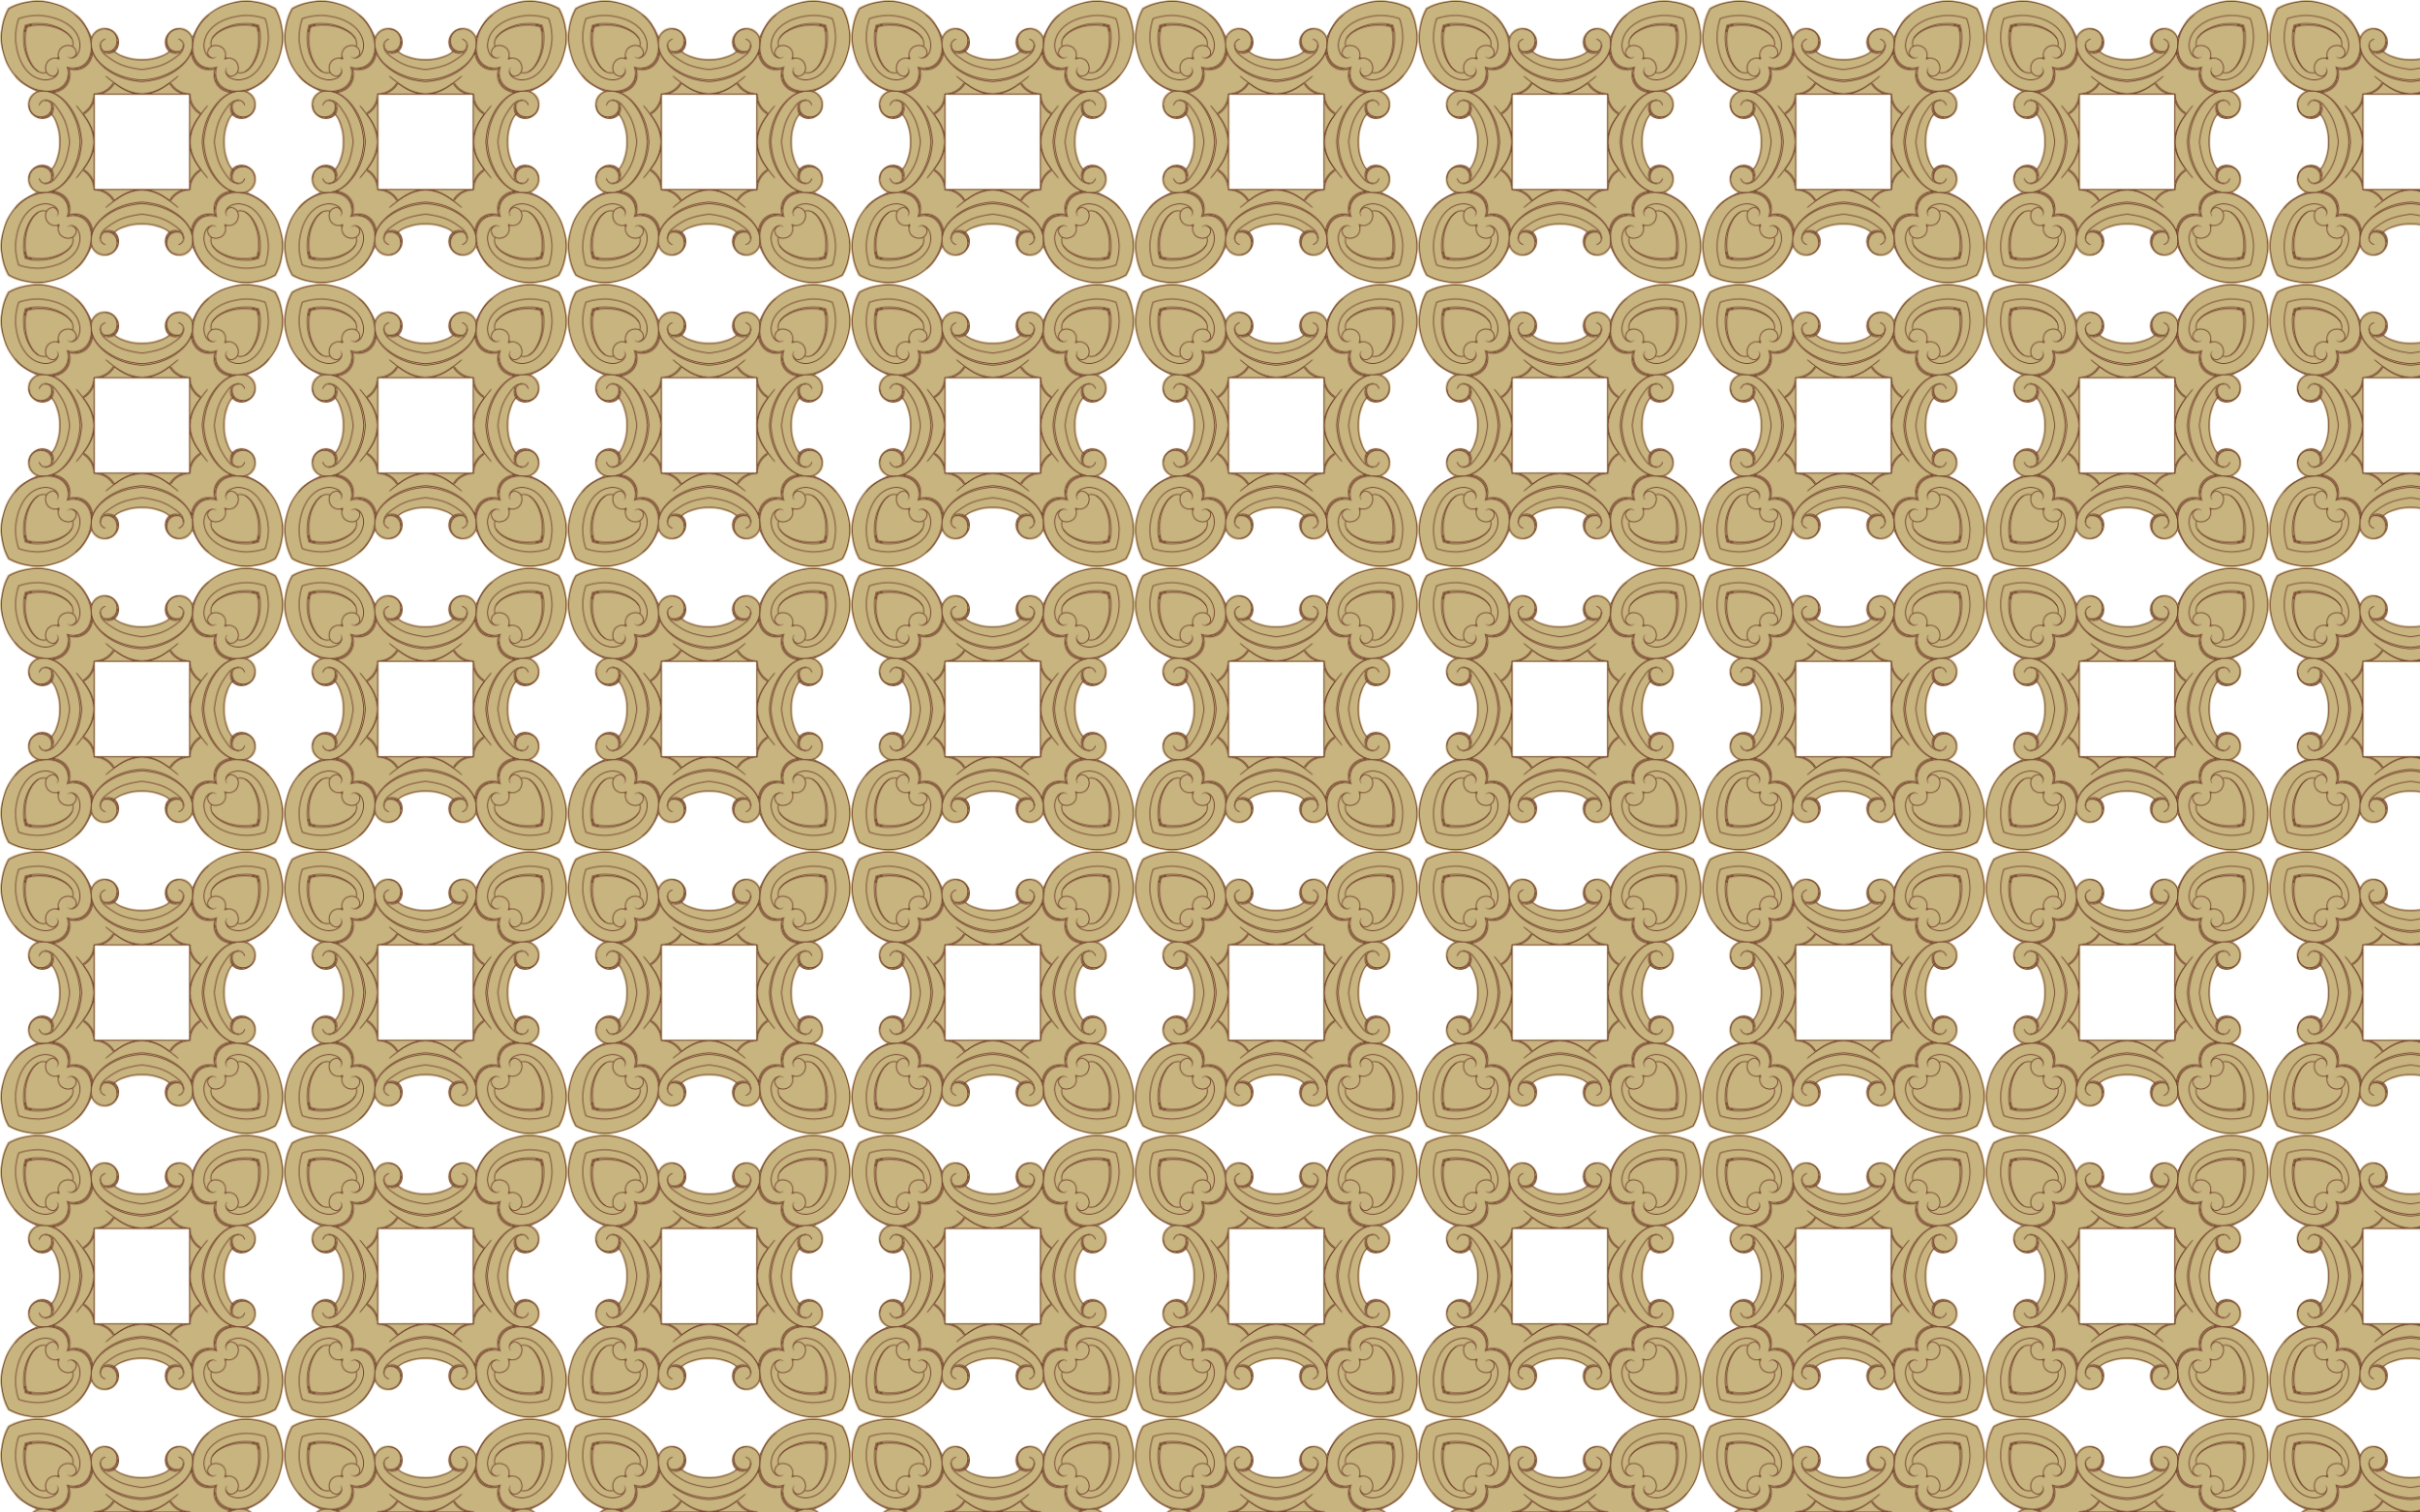 <?xml version="1.0" encoding="utf-8"?>

<!DOCTYPE svg PUBLIC "-//W3C//DTD SVG 1.1//EN" "http://www.w3.org/Graphics/SVG/1.1/DTD/svg11.dtd">
<svg version="1.1" id="Layer_1" xmlns="http://www.w3.org/2000/svg" xmlns:xlink="http://www.w3.org/1999/xlink" x="0px" y="0px"
	 viewBox="0 0 2560 1600" enable-background="new 0 0 2560 1600" xml:space="preserve">
<pattern  width="300" height="300" patternUnits="userSpaceOnUse" id="New_Pattern" viewBox="0 -300 300 300" overflow="visible">
	<g>
		<polygon fill="none" points="0,-300 300,-300 300,0 0,0 		"/>
		<g id="layer1_4_" transform="translate(21.432,165.844)">
			<g id="g5178_4_" transform="matrix(2.667,0,0,2.667,-954.727,-667.776)">
				<path id="path12_4_" fill="#C7B47F" d="M363.059,75.825c0.684-0.087,1.095-0.099,1.792-0.099
					c2.674,0,4.204,0.436,6.766,1.195c2.127,0.634,3.421,0.957,5.274,2.189c2.836,1.891,4.752,2.898,6.568,5.772
					c1.194,1.891,1.318,3.371,2.786,5.075c0.983-2.127,2.724-3.285,5.075-3.285c3.159,0,5.871,2.413,5.871,5.573
					c0,1.58-0.385,2.675-1.492,3.783c1.219,1.219,2.339,1.442,3.98,1.99c2.289,0.759,3.707,0.996,6.12,0.996
					c0.151,0,0.3-0.002,0.447-0.005c0.146,0.003,0.295,0.005,0.447,0.005c2.413,0,3.831-0.237,6.12-0.996
					c1.642-0.547,2.761-0.771,3.98-1.99c-1.107-1.107-1.492-2.203-1.492-3.783c0-3.16,2.712-5.573,5.871-5.573
					c2.351,0,4.092,1.157,5.075,3.285c1.468-1.704,1.592-3.184,2.786-5.075c1.816-2.874,3.732-3.881,6.568-5.772
					c1.853-1.232,3.147-1.554,5.274-2.189c2.562-0.759,4.092-1.195,6.766-1.195c0.697,0,1.107,0.012,1.792,0.099
					c4.064,0.534,6.986,1.216,9.996,2.969c1.753,3.011,2.436,5.933,2.969,9.996c0.087,0.684,0.099,1.095,0.099,1.792
					c0,2.674-0.436,4.204-1.195,6.766c-0.634,2.127-0.957,3.421-2.189,5.274c-1.891,2.836-2.898,4.752-5.772,6.568
					c-1.891,1.194-3.371,1.318-5.075,2.786c2.127,0.983,3.285,2.724,3.285,5.075c0,3.159-2.413,5.871-5.573,5.871
					c-1.58,0-2.675-0.385-3.783-1.492c-1.219,1.219-1.442,2.339-1.99,3.981
					c-0.759,2.289-0.996,3.707-0.996,6.12c0,0.151,0.002,0.3,0.005,0.447c-0.003,0.146-0.005,0.295-0.005,0.447
					c0,2.413,0.237,3.831,0.996,6.12c0.547,1.642,0.771,2.761,1.99,3.981c1.107-1.107,2.203-1.492,3.783-1.492
					c3.16,0,5.573,2.712,5.573,5.871c0,2.351-1.158,4.092-3.285,5.075c1.704,1.468,3.184,1.592,5.075,2.786
					c2.874,1.816,3.881,3.732,5.772,6.568c1.232,1.853,1.554,3.147,2.189,5.274
					c0.759,2.562,1.195,4.092,1.195,6.766c0,0.697-0.012,1.107-0.099,1.792c-0.534,4.064-1.216,6.986-2.969,9.996
					c-3.011,1.753-5.933,2.436-9.996,2.969c-0.684,0.087-1.095,0.099-1.792,0.099c-2.674,0-4.204-0.436-6.766-1.195
					c-2.127-0.634-3.421-0.957-5.274-2.189c-2.836-1.891-4.752-2.898-6.568-5.772
					c-1.194-1.891-1.318-3.371-2.786-5.075c-0.983,2.127-2.724,3.285-5.075,3.285c-3.159,0-5.871-2.413-5.871-5.573
					c0-1.58,0.385-2.675,1.492-3.783c-1.219-1.219-2.339-1.442-3.98-1.99c-2.289-0.759-3.707-0.996-6.12-0.996
					c-0.151,0-0.3,0.002-0.447,0.005c-0.146-0.003-0.295-0.005-0.447-0.005c-2.413,0-3.831,0.237-6.12,0.996
					c-1.642,0.547-2.761,0.771-3.98,1.99c1.107,1.107,1.492,2.203,1.492,3.783c0,3.16-2.712,5.573-5.871,5.573
					c-2.351,0-4.092-1.157-5.075-3.285c-1.468,1.704-1.592,3.184-2.786,5.075c-1.816,2.874-3.732,3.881-6.568,5.772
					c-1.853,1.232-3.147,1.554-5.274,2.189c-2.562,0.759-4.092,1.195-6.766,1.195c-0.697,0-1.107-0.012-1.792-0.099
					c-4.064-0.534-6.985-1.216-9.996-2.969c-1.753-3.011-2.436-5.933-2.969-9.996
					c-0.087-0.684-0.099-1.095-0.099-1.792c0-2.674,0.436-4.204,1.195-6.766c0.634-2.127,0.957-3.421,2.189-5.274
					c1.891-2.836,2.898-4.752,5.772-6.568c1.891-1.194,3.371-1.318,5.075-2.786
					c-2.127-0.983-3.285-2.724-3.285-5.075c0-3.159,2.413-5.871,5.573-5.871c1.58,0,2.675,0.385,3.783,1.492
					c1.219-1.219,1.442-2.339,1.99-3.981c0.759-2.289,0.996-3.707,0.996-6.12c0-0.151-0.002-0.3-0.005-0.447
					c0.003-0.146,0.005-0.295,0.005-0.447c0-2.413-0.237-3.831-0.996-6.12c-0.547-1.642-0.771-2.761-1.99-3.981
					c-1.107,1.107-2.203,1.492-3.783,1.492c-3.16,0-5.573-2.712-5.573-5.871c0-2.351,1.158-4.092,3.285-5.075
					c-1.704-1.468-3.184-1.592-5.075-2.786c-2.874-1.816-3.881-3.732-5.772-6.568
					c-1.232-1.853-1.554-3.147-2.189-5.274c-0.759-2.562-1.195-4.092-1.195-6.766c0-0.697,0.012-1.107,0.099-1.792
					c0.534-4.064,1.216-6.986,2.969-9.996C356.073,77.042,358.995,76.359,363.059,75.825z M387.612,150.612
					c6.211-0.012,12.423-0.024,18.634-0.036c6.211,0.012,12.423,0.024,18.634,0.036
					c-0.011-6.211-0.024-12.423-0.036-18.634c0.012-6.211,0.024-12.423,0.036-18.634
					c-6.211,0.012-12.423,0.024-18.634,0.036c-6.211-0.012-12.423-0.024-18.634-0.036
					c0.011,6.211,0.024,12.423,0.036,18.634C387.635,138.189,387.623,144.4,387.612,150.612z"/>
				<g id="path48_4_">
					<path fill="#703D29" d="M360.506,86.238c-0.213,0.67-0.404,1.362-0.592,2.13
						c-0.019,0.079-0.089,0.131-0.167,0.131c-0.013,0-0.027-0.002-0.041-0.005
						c-0.092-0.023-0.149-0.116-0.126-0.208c0.206-0.841,0.415-1.591,0.653-2.321
						c0.73-0.238,1.48-0.446,2.321-0.653c0.092-0.023,0.185,0.034,0.208,0.126
						c0.003,0.014,0.005,0.028,0.005,0.041c0,0.077-0.052,0.147-0.131,0.167
						C361.868,85.834,361.176,86.025,360.506,86.238z"/>
					<path fill="#703D29" d="M451.985,86.238c-0.67-0.213-1.362-0.404-2.13-0.592
						c-0.079-0.019-0.131-0.089-0.131-0.167c0-0.013,0.002-0.027,0.005-0.041c0.023-0.092,0.116-0.149,0.208-0.126
						c0.841,0.206,1.591,0.415,2.321,0.653c0.238,0.73,0.446,1.48,0.653,2.321
						c0.023,0.092-0.034,0.185-0.126,0.208c-0.014,0.003-0.028,0.005-0.041,0.005c-0.077,0-0.147-0.052-0.167-0.131
						C452.389,87.6,452.199,86.908,451.985,86.238z"/>
					<path fill="#703D29" d="M451.985,177.718c0.213-0.67,0.404-1.362,0.592-2.13
						c0.019-0.079,0.089-0.131,0.167-0.131c0.013,0,0.027,0.002,0.041,0.005c0.092,0.023,0.149,0.116,0.126,0.208
						c-0.206,0.841-0.415,1.591-0.653,2.321c-0.73,0.238-1.48,0.446-2.321,0.653
						c-0.092,0.023-0.185-0.034-0.208-0.126c-0.003-0.014-0.005-0.028-0.005-0.041c0-0.077,0.052-0.147,0.131-0.167
						C450.623,178.121,451.315,177.931,451.985,177.718z"/>
					<path fill="#703D29" d="M360.506,177.718c0.67,0.213,1.362,0.404,2.13,0.592
						c0.079,0.019,0.131,0.089,0.131,0.167c0,0.013-0.002,0.027-0.005,0.041c-0.023,0.092-0.116,0.149-0.208,0.126
						c-0.841-0.206-1.591-0.415-2.321-0.653c-0.238-0.73-0.446-1.48-0.653-2.321
						c-0.023-0.092,0.034-0.185,0.126-0.208c0.014-0.003,0.028-0.005,0.041-0.005c0.077,0,0.147,0.052,0.167,0.131
						C360.102,176.355,360.293,177.047,360.506,177.718z"/>
				</g>
				<g id="g56_4_">
					<g id="path68_4_">
						<polygon fill="#703D29" points="366.383,122.494 366.361,122.204 367.072,122.149 368.082,121.989 368.842,121.648 
							369.526,121.122 370.035,120.479 370.364,119.841 370.579,118.332 370.867,118.374 370.633,119.953 
							370.277,120.637 369.717,121.342 368.976,121.906 368.146,122.273 367.106,122.438 						"/>
						<polygon fill="#703D29" points="396.761,171.84 396.471,171.863 396.417,171.151 396.257,170.142 395.916,169.381 
							395.39,168.698 394.747,168.189 394.109,167.86 392.6,167.644 392.641,167.356 394.22,167.59 
							394.904,167.946 395.61,168.506 396.174,169.247 396.541,170.077 396.705,171.117 						"/>
						<polygon fill="#703D29" points="446.108,141.462 446.131,141.752 445.419,141.807 444.41,141.967 443.649,142.308 
							442.966,142.833 442.457,143.476 442.127,144.115 441.912,145.623 441.624,145.582 441.858,144.003 
							442.214,143.319 442.774,142.614 443.515,142.049 444.345,141.682 445.385,141.518 						"/>
						<polygon fill="#703D29" points="415.73,92.115 416.02,92.093 416.075,92.804 416.235,93.814 416.575,94.574 
							417.101,95.258 417.744,95.767 418.383,96.096 419.891,96.312 419.85,96.599 418.271,96.365 417.587,96.01 
							416.882,95.449 416.317,94.709 415.95,93.878 415.786,92.838 						"/>
						<polygon fill="#703D29" points="396.761,92.115 396.471,92.093 396.417,92.804 396.257,93.814 395.916,94.574 
							395.39,95.258 394.747,95.767 394.109,96.096 392.6,96.312 392.641,96.599 394.22,96.365 394.904,96.01 
							395.61,95.449 396.174,94.709 396.541,93.878 396.705,92.838 						"/>
						<polygon fill="#703D29" points="366.383,141.462 366.361,141.752 367.072,141.807 368.082,141.967 368.842,142.308 
							369.526,142.833 370.035,143.476 370.364,144.115 370.579,145.623 370.867,145.582 370.633,144.003 
							370.277,143.319 369.717,142.614 368.976,142.049 368.146,141.682 367.106,141.518 						"/>
						<polygon fill="#703D29" points="415.73,171.84 416.02,171.863 416.075,171.151 416.235,170.142 416.575,169.381 
							417.101,168.698 417.744,168.189 418.383,167.86 419.891,167.644 419.85,167.356 418.271,167.59 
							417.587,167.946 416.882,168.506 416.317,169.247 415.95,170.077 415.786,171.117 						"/>
						<polygon fill="#703D29" points="446.108,122.494 446.131,122.204 445.419,122.149 444.41,121.989 443.649,121.648 
							442.966,121.122 442.457,120.479 442.127,119.841 441.912,118.332 441.624,118.374 441.858,119.953 
							442.214,120.637 442.774,121.342 443.515,121.906 444.345,122.273 445.385,122.438 						"/>
					</g>
					<g id="path70_4_">
						<polygon fill="#703D29" points="370.347,112.314 370.277,112.032 372.822,111.403 374.106,110.757 375.352,109.8 
							376.297,108.503 376.74,107.507 377.12,105.145 377.407,105.191 377.013,107.608 376.548,108.648 
							375.546,110.017 374.259,111.003 372.922,111.674 						"/>
						<polygon fill="#703D29" points="386.582,167.876 386.3,167.946 385.671,165.401 385.025,164.118 384.067,162.871 
							382.771,161.926 381.774,161.484 379.413,161.104 379.459,160.817 381.875,161.211 382.916,161.676 
							384.285,162.678 385.27,163.964 385.942,165.301 						"/>
						<polygon fill="#703D29" points="442.144,151.641 442.214,151.923 439.669,152.553 438.385,153.198 437.139,154.156 
							436.194,155.453 435.752,156.449 435.372,158.811 435.085,158.765 435.478,156.348 435.944,155.308 
							436.946,153.938 438.232,152.953 439.569,152.282 						"/>
						<polygon fill="#703D29" points="425.909,96.079 426.191,96.009 426.821,98.555 427.466,99.838 428.424,101.084 
							429.721,102.03 430.717,102.472 433.079,102.852 433.033,103.139 430.616,102.745 429.576,102.28 
							428.206,101.278 427.221,99.991 426.55,98.654 						"/>
						<polygon fill="#703D29" points="386.582,96.079 386.3,96.009 385.671,98.555 385.025,99.838 384.067,101.084 
							382.771,102.03 381.774,102.472 379.413,102.852 379.459,103.139 381.875,102.745 382.916,102.28 
							384.285,101.278 385.27,99.991 385.942,98.654 						"/>
						<polygon fill="#703D29" points="370.347,151.641 370.277,151.923 372.822,152.553 374.106,153.198 375.352,154.156 
							376.297,155.453 376.74,156.449 377.12,158.811 377.407,158.765 377.013,156.348 376.548,155.308 
							375.546,153.938 374.259,152.953 372.922,152.282 						"/>
						<polygon fill="#703D29" points="425.909,167.876 426.191,167.946 426.821,165.401 427.466,164.118 428.424,162.871 
							429.721,161.926 430.717,161.484 433.079,161.104 433.033,160.817 430.616,161.211 429.576,161.676 
							428.206,162.678 427.221,163.964 426.55,165.301 						"/>
						<polygon fill="#703D29" points="442.144,112.314 442.214,112.032 439.669,111.403 438.385,110.757 437.139,109.8 
							436.194,108.503 435.752,107.507 435.372,105.145 435.085,105.191 435.478,107.608 435.944,108.648 
							436.946,110.017 438.232,111.003 439.569,111.674 						"/>
					</g>
				</g>
				<g id="g76_4_">
					<g id="path140_4_">
						<path fill="#703D29" d="M383.291,121.07l-0.173-0.276c1.952-1.226,3.26-2.922,3.887-5.043l0.312,0.092
							C386.676,118.012,385.284,119.819,383.291,121.07z"/>
						<path fill="#703D29" d="M395.338,154.932l-0.276,0.173c-1.226-1.952-2.922-3.26-5.043-3.887l0.092-0.312
							C392.279,151.547,394.087,152.94,395.338,154.932z"/>
						<path fill="#703D29" d="M429.2,142.886l0.173,0.276c-1.952,1.226-3.26,2.922-3.887,5.043l-0.312-0.092
							C425.815,145.944,427.207,144.137,429.2,142.886z"/>
						<path fill="#703D29" d="M417.153,109.023l0.276-0.173c1.226,1.952,2.922,3.26,5.043,3.887l-0.092,0.312
							C420.212,112.408,418.405,111.016,417.153,109.023z"/>
						<path fill="#703D29" d="M395.338,109.023l-0.276-0.173c-1.226,1.952-2.922,3.26-5.043,3.887l0.092,0.312
							C392.279,112.408,394.087,111.016,395.338,109.023z"/>
						<path fill="#703D29" d="M383.291,142.886l-0.173,0.276c1.952,1.226,3.26,2.922,3.887,5.043l0.312-0.092
							C386.676,145.944,385.284,144.137,383.291,142.886z"/>
						<path fill="#703D29" d="M417.153,154.932l0.276,0.173c1.226-1.952,2.922-3.26,5.043-3.887l-0.092-0.312
							C420.212,151.547,418.405,152.94,417.153,154.932z"/>
						<path fill="#703D29" d="M429.2,121.07l0.173-0.276c-1.952-1.226-3.26-2.922-3.887-5.043l-0.312,0.092
							C425.815,118.012,427.207,119.819,429.2,121.07z"/>
					</g>
					<g id="path156_4_">
						<path fill="#703D29" d="M360.77,86.502c-0.158,0.575-0.304,1.184-0.439,1.825
							c-0.21,1.001-0.442,4.093,0.178,7.264c0.425,2.175,1.341,4.413,2.51,6.139
							c0.375,0.553,0.719,0.934,1.121,1.336c0.245,0.245,0.574,0.479,0.864,0.684
							c0.131,0.093,0.257,0.182,0.368,0.268l-0.198,0.259c-0.109-0.083-0.232-0.17-0.359-0.261
							c-0.3-0.213-0.641-0.455-0.906-0.72c-0.415-0.415-0.771-0.809-1.16-1.384
							c-1.194-1.762-2.127-4.043-2.56-6.26c-0.63-3.219-0.391-6.371-0.177-7.393
							c0.149-0.714,0.314-1.388,0.493-2.022c0.634-0.179,1.309-0.343,2.022-0.493
							c1.022-0.214,4.174-0.452,7.393,0.177c2.216,0.434,4.498,1.367,6.26,2.56
							c0.575,0.389,0.969,0.746,1.384,1.161c0.264,0.264,0.506,0.605,0.72,0.906
							c0.091,0.128,0.178,0.25,0.261,0.359l-0.259,0.198c-0.085-0.112-0.175-0.237-0.268-0.368
							c-0.206-0.29-0.439-0.619-0.684-0.864c-0.402-0.402-0.783-0.746-1.336-1.121
							c-1.727-1.17-3.964-2.085-6.139-2.51c-3.17-0.62-6.263-0.388-7.264-0.178
							C361.954,86.198,361.345,86.344,360.77,86.502z"/>
						<path fill="#703D29" d="M451.721,86.502c-0.575-0.158-1.184-0.304-1.825-0.439
							c-1.001-0.21-4.093-0.442-7.264,0.178c-2.175,0.425-4.413,1.34-6.139,2.51
							c-0.553,0.375-0.934,0.719-1.336,1.121c-0.245,0.245-0.478,0.574-0.684,0.864
							c-0.093,0.131-0.182,0.257-0.268,0.368l-0.259-0.198c0.083-0.109,0.17-0.232,0.261-0.359
							c0.213-0.3,0.455-0.641,0.72-0.906c0.415-0.415,0.809-0.771,1.384-1.161
							c1.762-1.194,4.043-2.127,6.26-2.56c3.219-0.63,6.371-0.391,7.393-0.177
							c0.714,0.149,1.388,0.314,2.022,0.493c0.179,0.634,0.343,1.309,0.493,2.022
							c0.214,1.022,0.453,4.174-0.177,7.393c-0.434,2.216-1.367,4.498-2.56,6.26
							c-0.389,0.575-0.746,0.969-1.161,1.384c-0.264,0.264-0.605,0.506-0.906,0.72
							c-0.128,0.091-0.25,0.178-0.359,0.261l-0.198-0.259c0.112-0.085,0.237-0.175,0.368-0.268
							c0.29-0.206,0.619-0.439,0.864-0.684c0.402-0.402,0.746-0.783,1.121-1.336c1.17-1.727,2.085-3.964,2.51-6.139
							c0.62-3.17,0.388-6.263,0.178-7.264C452.026,87.686,451.88,87.077,451.721,86.502z"/>
						<path fill="#703D29" d="M451.721,177.454c0.158-0.575,0.304-1.184,0.439-1.825
							c0.21-1.001,0.442-4.093-0.178-7.264c-0.425-2.175-1.341-4.413-2.51-6.139
							c-0.375-0.553-0.719-0.934-1.121-1.336c-0.245-0.245-0.574-0.479-0.864-0.684
							c-0.131-0.093-0.257-0.182-0.368-0.268l0.198-0.259c0.109,0.083,0.232,0.17,0.359,0.261
							c0.3,0.213,0.641,0.455,0.906,0.72c0.415,0.415,0.771,0.809,1.161,1.384
							c1.194,1.762,2.127,4.043,2.56,6.26c0.63,3.219,0.391,6.371,0.177,7.393
							c-0.149,0.714-0.314,1.388-0.493,2.022c-0.634,0.179-1.309,0.343-2.022,0.493
							c-1.022,0.214-4.174,0.453-7.393-0.177c-2.216-0.434-4.498-1.367-6.26-2.56
							c-0.575-0.389-0.969-0.746-1.384-1.161c-0.264-0.264-0.506-0.605-0.72-0.906
							c-0.091-0.128-0.178-0.25-0.261-0.359l0.259-0.198c0.085,0.112,0.175,0.237,0.268,0.368
							c0.206,0.29,0.439,0.619,0.684,0.864c0.402,0.402,0.783,0.746,1.336,1.121c1.727,1.17,3.964,2.085,6.139,2.51
							c3.17,0.62,6.263,0.388,7.264,0.178C450.538,177.758,451.146,177.612,451.721,177.454z"/>
						<path fill="#703D29" d="M360.77,177.454c0.575,0.158,1.184,0.304,1.825,0.439
							c1.001,0.21,4.093,0.442,7.264-0.178c2.175-0.425,4.413-1.341,6.139-2.51
							c0.553-0.375,0.934-0.719,1.336-1.121c0.245-0.245,0.478-0.574,0.684-0.864
							c0.093-0.131,0.182-0.257,0.268-0.368l0.259,0.198c-0.083,0.109-0.17,0.232-0.261,0.359
							c-0.213,0.3-0.455,0.641-0.72,0.906c-0.415,0.415-0.809,0.771-1.384,1.161
							c-1.762,1.194-4.043,2.127-6.26,2.56c-3.219,0.63-6.371,0.391-7.393,0.177
							c-0.714-0.149-1.388-0.314-2.022-0.493c-0.179-0.634-0.343-1.309-0.493-2.022
							c-0.214-1.022-0.453-4.174,0.177-7.393c0.434-2.216,1.367-4.498,2.56-6.26
							c0.389-0.575,0.746-0.969,1.16-1.384c0.264-0.264,0.605-0.506,0.906-0.72
							c0.128-0.091,0.25-0.178,0.359-0.261l0.198,0.259c-0.112,0.085-0.237,0.175-0.368,0.268
							c-0.29,0.206-0.619,0.439-0.864,0.684c-0.402,0.402-0.746,0.783-1.121,1.336
							c-1.17,1.727-2.085,3.964-2.51,6.139c-0.62,3.17-0.388,6.263-0.178,7.264
							C360.466,176.27,360.612,176.878,360.77,177.454z"/>
					</g>
					<g id="path160_4_">
						<path fill="#703D29" d="M387.411,113.144c-0.242,4.123-2.512,6.409-4.434,7.616l-0.173-0.276
							c1.9-1.193,4.153-3.48,4.295-7.652c4.171-0.142,6.459-2.395,7.652-4.295l0.276,0.173
							C393.821,110.631,391.534,112.901,387.411,113.144z"/>
						<path fill="#703D29" d="M425.08,113.144c-4.123-0.242-6.409-2.512-7.616-4.434l0.276-0.173
							c1.193,1.9,3.48,4.153,7.652,4.295c0.142,4.171,2.395,6.459,4.295,7.652l-0.173,0.276
							C427.592,119.553,425.322,117.266,425.08,113.144z"/>
						<path fill="#703D29" d="M425.08,150.812c0.242-4.123,2.512-6.409,4.434-7.616l0.173,0.276
							c-1.9,1.193-4.153,3.48-4.295,7.652c-4.171,0.142-6.459,2.395-7.652,4.295l-0.276-0.173
							C418.671,153.325,420.957,151.054,425.08,150.812z"/>
						<path fill="#703D29" d="M387.411,150.812c4.123,0.242,6.409,2.512,7.616,4.434l-0.276,0.173
							c-1.193-1.9-3.48-4.153-7.652-4.295c-0.142-4.171-2.395-6.459-4.295-7.652l0.173-0.276
							C384.899,144.403,387.169,146.689,387.411,150.812z"/>
					</g>
					<g id="path162_4_">
						<path fill="#703D29" d="M387.051,131.978c-0.393-5.828-2.718-8.984-6.916-14.206
							c-0.056-0.07-0.045-0.173,0.025-0.229c0.07-0.057,0.172-0.046,0.229,0.025
							c4.128,5.134,6.581,8.467,6.987,14.409c-0.406,5.942-2.86,9.275-6.987,14.409
							c-0.057,0.071-0.159,0.082-0.229,0.025c-0.07-0.056-0.081-0.159-0.025-0.229
							C384.333,140.962,386.658,137.805,387.051,131.978z"/>
						<path fill="#703D29" d="M406.246,112.784c5.828-0.393,8.984-2.718,14.206-6.916
							c0.07-0.056,0.173-0.045,0.229,0.025c0.057,0.07,0.046,0.172-0.025,0.229
							c-5.134,4.128-8.467,6.581-14.409,6.987c-5.942-0.406-9.275-2.86-14.409-6.987
							c-0.071-0.057-0.082-0.159-0.025-0.229c0.056-0.07,0.159-0.081,0.229-0.025
							C397.262,110.065,400.418,112.39,406.246,112.784z"/>
						<path fill="#703D29" d="M425.44,131.978c0.393,5.828,2.718,8.984,6.916,14.206
							c0.056,0.07,0.045,0.173-0.025,0.229c-0.07,0.057-0.172,0.046-0.229-0.025
							c-4.128-5.134-6.581-8.467-6.987-14.409c0.406-5.942,2.86-9.275,6.987-14.409
							c0.057-0.071,0.159-0.082,0.229-0.025c0.07,0.056,0.081,0.159,0.025,0.229
							C428.158,122.994,425.833,126.15,425.44,131.978z"/>
						<path fill="#703D29" d="M406.246,151.172c-5.828,0.393-8.984,2.718-14.206,6.916
							c-0.07,0.056-0.173,0.045-0.229-0.025c-0.057-0.07-0.046-0.172,0.025-0.229
							c5.134-4.128,8.467-6.581,14.409-6.987c5.942,0.406,9.275,2.86,14.409,6.987
							c0.071,0.057,0.082,0.159,0.025,0.229c-0.056,0.07-0.159,0.081-0.229,0.025
							C415.229,153.891,412.073,151.565,406.246,151.172z"/>
					</g>
					<g id="path224_4_">
						<path fill="#703D29" d="M366.805,122.849c-0.465,0-0.937-0.058-1.398-0.178c-1.259-0.328-2.792-1.487-3.416-2.583
							c-0.455-0.798-0.697-1.701-0.699-2.614l0.326-0.001c0.002,0.856,0.229,1.704,0.656,2.453
							c0.577,1.013,2.05,2.126,3.216,2.429c1.533,0.399,3.193,0.075,4.229-0.828
							c0.927-0.808,1.321-2.035,1.141-3.549c-0.039-0.325-0.124-0.79-0.413-1.08l0.231-0.23
							c0.36,0.362,0.461,0.899,0.506,1.271c0.245,2.053-0.545,3.217-1.25,3.833
							C369.132,122.47,367.99,122.849,366.805,122.849z"/>
						<path fill="#703D29" d="M397.116,171.418c0,0.465-0.058,0.937-0.178,1.398c-0.328,1.259-1.487,2.792-2.583,3.416
							c-0.798,0.455-1.701,0.697-2.614,0.699l-0.001-0.326c0.856-0.002,1.704-0.229,2.453-0.656
							c1.013-0.577,2.126-2.05,2.429-3.216c0.399-1.533,0.075-3.193-0.828-4.229
							c-0.808-0.927-2.035-1.321-3.549-1.141c-0.325,0.039-0.79,0.124-1.08,0.413l-0.23-0.231
							c0.362-0.36,0.899-0.461,1.271-0.506c2.053-0.245,3.217,0.545,3.833,1.25
							C396.738,169.092,397.116,170.233,397.116,171.418z"/>
						<path fill="#703D29" d="M445.686,141.107c0.465,0,0.937,0.058,1.398,0.178c1.259,0.328,2.792,1.487,3.416,2.583
							c0.455,0.798,0.697,1.701,0.699,2.614l-0.326,0.001c-0.002-0.856-0.229-1.704-0.656-2.453
							c-0.577-1.013-2.05-2.126-3.216-2.429c-1.533-0.399-3.193-0.075-4.229,0.828
							c-0.927,0.808-1.321,2.035-1.141,3.549c0.039,0.325,0.124,0.79,0.413,1.08l-0.231,0.23
							c-0.36-0.362-0.461-0.899-0.506-1.271c-0.245-2.053,0.545-3.217,1.25-3.833
							C443.36,141.486,444.501,141.107,445.686,141.107z"/>
						<path fill="#703D29" d="M415.375,92.537c0-0.465,0.058-0.937,0.178-1.398c0.328-1.259,1.487-2.792,2.583-3.416
							c0.798-0.455,1.701-0.697,2.614-0.699l0.001,0.326c-0.856,0.002-1.704,0.229-2.453,0.656
							c-1.013,0.577-2.126,2.05-2.429,3.216c-0.399,1.533-0.075,3.193,0.828,4.229
							c0.808,0.927,2.035,1.321,3.549,1.141c0.325-0.039,0.79-0.124,1.08-0.413l0.23,0.231
							c-0.362,0.36-0.899,0.461-1.271,0.506c-2.053,0.245-3.217-0.545-3.833-1.25
							C415.753,94.864,415.375,93.722,415.375,92.537z"/>
						<path fill="#703D29" d="M397.116,92.537c0-0.465-0.058-0.937-0.178-1.398c-0.328-1.259-1.487-2.792-2.583-3.416
							c-0.798-0.455-1.701-0.697-2.614-0.699l-0.001,0.326c0.856,0.002,1.704,0.229,2.453,0.656
							c1.013,0.577,2.126,2.05,2.429,3.216c0.399,1.533,0.075,3.193-0.828,4.229
							c-0.808,0.927-2.035,1.321-3.549,1.141c-0.325-0.039-0.79-0.124-1.08-0.413l-0.23,0.231
							c0.362,0.36,0.899,0.461,1.271,0.506c2.053,0.245,3.217-0.545,3.833-1.25
							C396.738,94.864,397.116,93.722,397.116,92.537z"/>
						<path fill="#703D29" d="M366.805,141.107c-0.465,0-0.937,0.058-1.398,0.178c-1.259,0.328-2.792,1.487-3.416,2.583
							c-0.455,0.798-0.697,1.701-0.699,2.614l0.326,0.001c0.002-0.856,0.229-1.704,0.656-2.453
							c0.577-1.013,2.05-2.126,3.216-2.429c1.533-0.399,3.193-0.075,4.229,0.828
							c0.927,0.808,1.321,2.035,1.141,3.549c-0.039,0.325-0.124,0.79-0.413,1.08l0.231,0.23
							c0.36-0.362,0.461-0.899,0.506-1.271c0.245-2.053-0.545-3.217-1.25-3.833
							C369.132,141.486,367.99,141.107,366.805,141.107z"/>
						<path fill="#703D29" d="M415.375,171.418c0,0.465,0.058,0.937,0.178,1.398c0.328,1.259,1.487,2.792,2.583,3.416
							c0.798,0.455,1.701,0.697,2.614,0.699l0.001-0.326c-0.856-0.002-1.704-0.229-2.453-0.656
							c-1.013-0.577-2.126-2.05-2.429-3.216c-0.399-1.533-0.075-3.193,0.828-4.229
							c0.808-0.927,2.035-1.321,3.549-1.141c0.325,0.039,0.79,0.124,1.08,0.413l0.23-0.231
							c-0.362-0.36-0.899-0.461-1.271-0.506c-2.053-0.245-3.217,0.545-3.833,1.25
							C415.753,169.092,415.375,170.233,415.375,171.418z"/>
						<path fill="#703D29" d="M445.686,122.849c0.465,0,0.937-0.058,1.398-0.178c1.259-0.328,2.792-1.487,3.416-2.583
							c0.455-0.798,0.697-1.701,0.699-2.614l-0.326-0.001c-0.002,0.856-0.229,1.704-0.656,2.453
							c-0.577,1.013-2.05,2.126-3.216,2.429c-1.533,0.399-3.193,0.075-4.229-0.828
							c-0.927-0.808-1.321-2.035-1.141-3.549c0.039-0.325,0.124-0.79,0.413-1.08l-0.231-0.23
							c-0.36,0.362-0.461,0.899-0.506,1.271c-0.245,2.053,0.545,3.217,1.25,3.833
							C443.36,122.47,444.501,122.849,445.686,122.849z"/>
					</g>
					<g id="path238_4_">
						<path fill="#703D29" d="M365.079,112.039c-0.015,0-0.031-0.002-0.046-0.007c-2.252-0.665-4.467-1.896-6.585-3.658
							c-1.023-0.851-1.891-1.721-2.578-2.584c-0.056-0.07-0.044-0.173,0.026-0.229
							c0.07-0.056,0.173-0.044,0.229,0.026c0.674,0.846,1.526,1.699,2.532,2.536
							c2.084,1.734,4.26,2.944,6.469,3.596c0.086,0.025,0.136,0.116,0.11,0.202
							C365.214,111.993,365.149,112.039,365.079,112.039z"/>
						<path fill="#703D29" d="M386.307,173.145c0,0.015-0.002,0.031-0.007,0.046c-0.665,2.252-1.896,4.467-3.658,6.585
							c-0.851,1.023-1.721,1.891-2.584,2.578c-0.07,0.056-0.173,0.044-0.229-0.026
							c-0.056-0.07-0.044-0.173,0.026-0.229c0.846-0.674,1.699-1.526,2.536-2.532
							c1.734-2.084,2.944-4.26,3.596-6.469c0.025-0.086,0.116-0.136,0.202-0.11
							C386.261,173.01,386.307,173.074,386.307,173.145z"/>
						<path fill="#703D29" d="M447.413,151.917c0.015,0,0.031,0.002,0.046,0.007c2.252,0.665,4.467,1.896,6.585,3.658
							c1.023,0.851,1.891,1.721,2.578,2.584c0.056,0.07,0.044,0.173-0.026,0.229
							c-0.07,0.056-0.173,0.044-0.229-0.026c-0.674-0.846-1.526-1.699-2.532-2.536
							c-2.084-1.734-4.26-2.944-6.469-3.596c-0.086-0.025-0.136-0.116-0.11-0.202
							C447.277,151.963,447.342,151.917,447.413,151.917z"/>
						<path fill="#703D29" d="M426.184,90.811c0-0.015,0.002-0.031,0.007-0.046c0.665-2.252,1.896-4.467,3.658-6.585
							c0.851-1.023,1.721-1.891,2.584-2.578c0.07-0.056,0.173-0.044,0.229,0.026
							c0.056,0.07,0.044,0.173-0.026,0.229c-0.846,0.674-1.699,1.526-2.536,2.532
							c-1.734,2.084-2.944,4.26-3.596,6.469c-0.025,0.086-0.116,0.136-0.202,0.11
							C426.23,90.946,426.184,90.881,426.184,90.811z"/>
						<path fill="#703D29" d="M386.307,90.811c0-0.015-0.002-0.031-0.007-0.046c-0.665-2.252-1.896-4.467-3.658-6.585
							c-0.851-1.023-1.721-1.891-2.584-2.578c-0.07-0.056-0.173-0.044-0.229,0.026
							c-0.056,0.07-0.044,0.173,0.026,0.229c0.846,0.674,1.699,1.526,2.536,2.532
							c1.734,2.084,2.944,4.26,3.596,6.469c0.025,0.086,0.116,0.136,0.202,0.11
							C386.261,90.946,386.307,90.881,386.307,90.811z"/>
						<path fill="#703D29" d="M365.079,151.917c-0.015,0-0.031,0.002-0.046,0.007
							c-2.252,0.665-4.467,1.896-6.585,3.658c-1.023,0.851-1.891,1.721-2.578,2.584
							c-0.056,0.07-0.044,0.173,0.026,0.229c0.07,0.056,0.173,0.044,0.229-0.026
							c0.674-0.846,1.526-1.699,2.532-2.536c2.084-1.734,4.26-2.944,6.469-3.596
							c0.086-0.025,0.136-0.116,0.11-0.202C365.214,151.963,365.149,151.917,365.079,151.917z"/>
						<path fill="#703D29" d="M426.184,173.145c0,0.015,0.002,0.031,0.007,0.046c0.665,2.252,1.896,4.467,3.658,6.585
							c0.851,1.023,1.721,1.891,2.584,2.578c0.07,0.056,0.173,0.044,0.229-0.026
							c0.056-0.07,0.044-0.173-0.026-0.229c-0.846-0.674-1.699-1.526-2.536-2.532
							c-1.734-2.084-2.944-4.26-3.596-6.469c-0.025-0.086-0.116-0.136-0.202-0.11
							C426.23,173.01,426.184,173.074,426.184,173.145z"/>
						<path fill="#703D29" d="M447.413,112.039c0.015,0,0.031-0.002,0.046-0.007c2.252-0.665,4.467-1.896,6.585-3.658
							c1.023-0.851,1.891-1.721,2.578-2.584c0.056-0.07,0.044-0.173-0.026-0.229
							c-0.07-0.056-0.173-0.044-0.229,0.026c-0.674,0.846-1.526,1.699-2.532,2.536
							c-2.084,1.734-4.26,2.944-6.469,3.596c-0.086,0.025-0.136,0.116-0.11,0.202
							C447.277,111.993,447.342,112.039,447.413,112.039z"/>
					</g>
					<g id="path240_4_">
						<path fill="#703D29" d="M434.988,103.235c-0.366,0.12-0.744,0.208-1.13,0.258
							c-1.974,0.253-3.869-0.237-5.336-1.379c-1.58-1.231-2.603-3.176-2.879-5.477
							c-0.001-0.007-0.001-0.013-0.001-0.02c0-0.081,0.061-0.152,0.143-0.162
							c0.089-0.011,0.171,0.053,0.181,0.142c0.27,2.246,1.223,4.065,2.756,5.259
							c1.397,1.089,3.207,1.555,5.094,1.313c0.62-0.08,1.205-0.259,1.746-0.509
							c-0.25,0.541-0.43,1.126-0.509,1.746c-0.242,1.888,0.225,3.697,1.313,5.094
							c1.194,1.533,3.013,2.486,5.259,2.756c0.089,0.011,0.153,0.092,0.142,0.181
							c-0.01,0.083-0.08,0.143-0.161,0.143c-0.006,0-0.013-0.001-0.02-0.001
							c-2.301-0.276-4.246-1.299-5.477-2.879c-1.142-1.466-1.632-3.361-1.379-5.336
							C434.78,103.979,434.868,103.601,434.988,103.235z"/>
						<path fill="#703D29" d="M434.988,160.72c-0.12-0.366-0.209-0.744-0.258-1.13
							c-0.253-1.974,0.237-3.869,1.379-5.336c1.231-1.58,3.176-2.603,5.477-2.879
							c0.007-0.001,0.013-0.001,0.02-0.001c0.081,0,0.152,0.061,0.161,0.143c0.011,0.089-0.053,0.171-0.142,0.181
							c-2.246,0.27-4.065,1.223-5.259,2.756c-1.089,1.397-1.555,3.207-1.313,5.094
							c0.08,0.62,0.259,1.205,0.509,1.746c-0.541-0.25-1.126-0.43-1.746-0.509
							c-1.888-0.242-3.697,0.225-5.094,1.313c-1.533,1.194-2.486,3.013-2.756,5.259
							c-0.011,0.089-0.092,0.153-0.181,0.142c-0.083-0.01-0.143-0.08-0.143-0.162
							c0-0.006,0.001-0.013,0.001-0.02c0.276-2.301,1.299-4.246,2.879-5.477c1.466-1.142,3.361-1.632,5.336-1.379
							C434.244,160.512,434.622,160.6,434.988,160.72z"/>
						<path fill="#703D29" d="M377.503,160.72c0.366-0.12,0.744-0.208,1.13-0.258
							c1.974-0.253,3.869,0.237,5.336,1.379c1.58,1.231,2.603,3.176,2.879,5.477
							c0.001,0.007,0.001,0.013,0.001,0.02c0,0.081-0.061,0.152-0.143,0.162
							c-0.089,0.011-0.171-0.053-0.181-0.142c-0.27-2.246-1.223-4.065-2.756-5.259
							c-1.397-1.089-3.207-1.555-5.094-1.313c-0.62,0.08-1.205,0.259-1.746,0.509
							c0.25-0.541,0.43-1.126,0.509-1.746c0.242-1.888-0.225-3.697-1.313-5.094
							c-1.194-1.533-3.013-2.486-5.259-2.756c-0.089-0.011-0.153-0.092-0.142-0.181
							c0.01-0.083,0.08-0.143,0.161-0.143c0.006,0,0.013,0.001,0.02,0.001c2.301,0.276,4.246,1.299,5.477,2.879
							c1.142,1.466,1.632,3.361,1.379,5.336C377.712,159.976,377.623,160.354,377.503,160.72z"/>
						<path fill="#703D29" d="M377.503,103.235c0.12,0.366,0.209,0.744,0.258,1.13
							c0.253,1.974-0.237,3.869-1.379,5.336c-1.231,1.58-3.176,2.603-5.477,2.879
							c-0.007,0.001-0.013,0.001-0.02,0.001c-0.081,0-0.152-0.061-0.161-0.143
							c-0.011-0.089,0.053-0.171,0.142-0.181c2.246-0.27,4.065-1.223,5.259-2.756
							c1.089-1.397,1.555-3.207,1.313-5.094c-0.08-0.62-0.259-1.205-0.509-1.746
							c0.541,0.25,1.126,0.43,1.746,0.509c1.888,0.242,3.697-0.225,5.094-1.313
							c1.533-1.194,2.486-3.013,2.756-5.259c0.011-0.089,0.092-0.153,0.181-0.142
							c0.083,0.01,0.143,0.08,0.143,0.162c0,0.006-0.001,0.013-0.001,0.02c-0.276,2.301-1.299,4.246-2.879,5.477
							c-1.466,1.142-3.361,1.632-5.336,1.379C378.247,103.444,377.869,103.356,377.503,103.235z"/>
						<path fill="#703D29" d="M438.958,99.265c0.165-0.382,0.264-0.748,0.287-1.074
							c0.006-0.09,0.084-0.157,0.174-0.151c0.089,0.006,0.156,0.082,0.151,0.174
							c-0.012,0.17-0.039,0.344-0.081,0.52c0.176-0.042,0.35-0.069,0.52-0.081
							c0.092-0.005,0.168,0.061,0.174,0.151c0.006,0.09-0.061,0.168-0.151,0.174
							C439.707,99.002,439.341,99.1,438.958,99.265z"/>
						<path fill="#703D29" d="M438.958,164.69c0.382,0.165,0.748,0.264,1.074,0.287
							c0.09,0.006,0.157,0.084,0.151,0.174c-0.006,0.089-0.082,0.156-0.174,0.151
							c-0.17-0.012-0.343-0.039-0.52-0.081c0.042,0.176,0.069,0.35,0.081,0.52
							c0.005,0.092-0.061,0.168-0.151,0.174c-0.09,0.006-0.168-0.061-0.174-0.151
							C439.221,165.439,439.123,165.073,438.958,164.69z"/>
						<path fill="#703D29" d="M373.533,164.69c-0.165,0.382-0.264,0.748-0.287,1.074
							c-0.006,0.09-0.084,0.157-0.174,0.151c-0.089-0.006-0.156-0.082-0.151-0.174
							c0.012-0.17,0.039-0.344,0.081-0.52c-0.176,0.042-0.35,0.069-0.52,0.081
							c-0.092,0.005-0.168-0.061-0.174-0.151c-0.006-0.09,0.061-0.168,0.151-0.174
							C372.785,164.954,373.151,164.855,373.533,164.69z"/>
						<path fill="#703D29" d="M373.533,99.265c-0.382-0.165-0.748-0.264-1.074-0.287
							c-0.09-0.006-0.157-0.084-0.151-0.174c0.006-0.089,0.082-0.156,0.174-0.151
							c0.17,0.012,0.344,0.039,0.52,0.081c-0.042-0.176-0.069-0.35-0.081-0.52
							c-0.005-0.092,0.061-0.168,0.151-0.174c0.09-0.006,0.168,0.061,0.174,0.151
							C373.27,98.517,373.368,98.883,373.533,99.265z"/>
					</g>
					<g id="path250_4_">
						<path fill="#703D29" d="M461.181,85.298c0.427,2.064,0.669,3.634,0.638,5.547
							c-0.024,1.544-0.192,2.995-0.529,4.566c-0.679,3.17-1.841,6.009-3.358,8.21
							c-0.567,0.823-0.99,1.355-1.415,1.78c-0.358,0.358-0.622,0.656-0.855,0.918
							c-0.36,0.406-0.672,0.756-1.213,1.206c-3.535,2.942-7.365,4.349-11.383,4.177
							c-2.483-0.106-4.589-1.04-5.929-2.629c-1.202-1.426-1.724-3.304-1.47-5.288
							c0.077-0.601,0.235-1.17,0.464-1.694c-0.523,0.229-1.093,0.387-1.694,0.464
							c-1.984,0.254-3.861-0.268-5.288-1.47c-1.59-1.34-2.524-3.446-2.629-5.929
							c-0.172-4.017,1.234-7.847,4.177-11.383c0.451-0.542,0.801-0.853,1.206-1.213
							c0.262-0.233,0.559-0.497,0.918-0.855c0.425-0.425,0.957-0.848,1.78-1.415
							c2.201-1.517,5.04-2.678,8.21-3.358c1.571-0.337,3.022-0.504,4.566-0.529
							c1.913-0.03,3.482,0.211,5.547,0.639c2.211,0.457,4.231,1.283,5.997,2.258
							C459.898,81.067,460.723,83.087,461.181,85.298z M442.857,99.628c1.046,0.738,1.661,2.336,1.432,3.717
							c-0.192,1.159-0.956,1.991-2.151,2.342c-0.95,0.28-1.777-0.256-2.174-0.912
							c-0.331-0.544-0.466-1.354,0.149-1.994c0.062-0.065,0.06-0.168-0.005-0.23
							c-0.065-0.062-0.168-0.06-0.23,0.005c-0.611,0.637-0.687,1.574-0.192,2.388
							c0.463,0.761,1.428,1.383,2.545,1.055c1.321-0.389,2.166-1.312,2.38-2.601
							c0.248-1.496-0.425-3.232-1.566-4.037c-1.024-0.723-2.319-0.933-3.578-0.605
							c0.327-1.259,0.118-2.554-0.605-3.578c-0.805-1.141-2.541-1.814-4.037-1.566
							c-1.289,0.214-2.213,1.059-2.601,2.38c-0.328,1.117,0.294,2.082,1.055,2.545
							c0.814,0.494,1.752,0.419,2.388-0.192c0.065-0.062,0.067-0.166,0.005-0.23
							c-0.062-0.065-0.165-0.067-0.23-0.005c-0.64,0.614-1.449,0.479-1.994,0.149
							c-0.655-0.398-1.192-1.225-0.912-2.174c0.351-1.195,1.183-1.958,2.342-2.15
							c1.381-0.229,2.979,0.387,3.717,1.432c0.793,1.123,0.921,2.542,0.356,3.905
							C440.315,98.707,441.733,98.835,442.857,99.628z M435.346,103.743c-0.266,2.075,0.282,4.042,1.543,5.539
							c1.4,1.66,3.589,2.635,6.164,2.745c0.223,0.009,0.446,0.014,0.667,0.014
							c3.857,0,7.534-1.433,10.938-4.266c0.56-0.466,0.879-0.825,1.248-1.24
							c0.241-0.272,0.491-0.552,0.842-0.904c0.439-0.439,0.874-0.985,1.453-1.825
							c1.541-2.236,2.72-5.115,3.408-8.326c0.341-1.593,0.511-3.063,0.536-4.629
							c0.031-1.943-0.213-3.531-0.645-5.618c-0.488-2.359-1.347-4.431-2.324-6.184
							c-1.754-0.977-3.825-1.836-6.184-2.324c-2.087-0.432-3.675-0.676-5.618-0.645
							c-1.566,0.025-3.037,0.195-4.629,0.536c-3.212,0.688-6.091,1.867-8.326,3.408
							c-0.84,0.579-1.386,1.013-1.825,1.453c-0.352,0.352-0.632,0.601-0.904,0.842
							c-0.415,0.369-0.774,0.688-1.24,1.248c-2.833,3.404-4.266,7.08-4.266,10.938
							c0,0.222,0.005,0.444,0.014,0.667c0.11,2.575,1.084,4.765,2.745,6.164c1.497,1.262,3.464,1.81,5.539,1.543
							c0.38-0.049,0.749-0.128,1.102-0.236C435.474,102.995,435.394,103.363,435.346,103.743z"/>
						<path fill="#703D29" d="M452.925,186.913c-2.064,0.427-3.634,0.669-5.547,0.639
							c-1.544-0.024-2.995-0.192-4.566-0.529c-3.17-0.679-6.009-1.841-8.21-3.358
							c-0.823-0.567-1.355-0.99-1.78-1.415c-0.358-0.358-0.656-0.622-0.918-0.855
							c-0.406-0.36-0.756-0.672-1.206-1.213c-2.942-3.535-4.349-7.365-4.177-11.383
							c0.106-2.483,1.04-4.589,2.629-5.929c1.426-1.202,3.304-1.724,5.288-1.47c0.601,0.077,1.17,0.235,1.694,0.464
							c-0.229-0.523-0.387-1.093-0.464-1.694c-0.254-1.984,0.268-3.861,1.47-5.288
							c1.34-1.59,3.446-2.524,5.929-2.629c4.017-0.172,7.847,1.234,11.383,4.177
							c0.542,0.451,0.853,0.801,1.213,1.206c0.233,0.262,0.497,0.559,0.855,0.918
							c0.425,0.425,0.848,0.957,1.415,1.78c1.517,2.201,2.678,5.04,3.358,8.21
							c0.337,1.571,0.504,3.022,0.529,4.566c0.03,1.913-0.211,3.482-0.638,5.547
							c-0.457,2.211-1.283,4.231-2.258,5.997C457.157,185.63,455.136,186.456,452.925,186.913z M438.595,168.589
							c-0.738,1.046-2.336,1.661-3.717,1.432c-1.159-0.192-1.991-0.956-2.342-2.15
							c-0.28-0.95,0.256-1.777,0.912-2.175c0.544-0.331,1.354-0.466,1.994,0.149
							c0.065,0.062,0.168,0.06,0.23-0.005c0.062-0.065,0.06-0.168-0.005-0.23
							c-0.637-0.611-1.574-0.687-2.388-0.192c-0.761,0.463-1.383,1.428-1.055,2.545
							c0.389,1.321,1.312,2.166,2.601,2.38c1.496,0.248,3.232-0.425,4.037-1.566
							c0.723-1.024,0.933-2.319,0.605-3.578c1.259,0.327,2.554,0.118,3.578-0.605
							c1.141-0.805,1.814-2.541,1.566-4.037c-0.214-1.289-1.059-2.213-2.38-2.601
							c-1.117-0.328-2.082,0.294-2.545,1.055c-0.494,0.814-0.419,1.752,0.192,2.388
							c0.062,0.065,0.166,0.067,0.23,0.005c0.065-0.062,0.067-0.165,0.005-0.23
							c-0.614-0.64-0.479-1.449-0.149-1.994c0.398-0.655,1.225-1.192,2.174-0.912
							c1.195,0.351,1.958,1.183,2.151,2.342c0.229,1.381-0.387,2.979-1.432,3.717
							c-1.123,0.793-2.542,0.921-3.905,0.356C439.516,166.048,439.388,167.465,438.595,168.589z M434.48,161.078
							c-2.075-0.266-4.042,0.282-5.539,1.543c-1.661,1.4-2.635,3.589-2.745,6.164
							c-0.009,0.223-0.014,0.446-0.014,0.667c-0,3.857,1.433,7.534,4.266,10.938
							c0.466,0.56,0.825,0.879,1.24,1.248c0.272,0.241,0.552,0.491,0.904,0.842
							c0.439,0.439,0.985,0.874,1.825,1.453c2.236,1.541,5.115,2.72,8.326,3.408
							c1.593,0.341,3.063,0.511,4.629,0.536c1.943,0.031,3.531-0.213,5.618-0.645
							c2.359-0.488,4.431-1.347,6.184-2.324c0.977-1.754,1.836-3.825,2.324-6.184
							c0.432-2.087,0.676-3.675,0.645-5.618c-0.025-1.566-0.195-3.037-0.536-4.629
							c-0.688-3.212-1.867-6.091-3.408-8.326c-0.579-0.84-1.013-1.386-1.453-1.825
							c-0.352-0.352-0.601-0.632-0.842-0.904c-0.369-0.415-0.688-0.774-1.248-1.24
							c-3.404-2.833-7.08-4.266-10.938-4.266c-0.222,0-0.444,0.005-0.667,0.014
							c-2.575,0.11-4.765,1.084-6.164,2.745c-1.262,1.497-1.81,3.464-1.543,5.539
							c0.049,0.38,0.128,0.749,0.236,1.102C435.229,161.206,434.861,161.126,434.48,161.078z"/>
						<path fill="#703D29" d="M351.31,178.657c-0.427-2.064-0.669-3.634-0.638-5.547
							c0.024-1.544,0.192-2.995,0.529-4.566c0.679-3.17,1.841-6.009,3.358-8.21
							c0.567-0.823,0.99-1.355,1.415-1.78c0.358-0.358,0.623-0.656,0.855-0.918
							c0.36-0.406,0.672-0.756,1.213-1.206c3.535-2.942,7.365-4.349,11.383-4.177
							c2.483,0.106,4.589,1.04,5.929,2.629c1.202,1.426,1.724,3.304,1.47,5.288
							c-0.077,0.601-0.235,1.17-0.464,1.694c0.523-0.229,1.093-0.387,1.694-0.464
							c1.984-0.254,3.861,0.268,5.288,1.47c1.59,1.34,2.524,3.446,2.629,5.929
							c0.172,4.017-1.234,7.847-4.177,11.383c-0.451,0.541-0.801,0.853-1.206,1.213
							c-0.262,0.233-0.559,0.497-0.918,0.855c-0.425,0.425-0.957,0.848-1.78,1.415
							c-2.201,1.517-5.04,2.678-8.21,3.358c-1.571,0.337-3.022,0.504-4.566,0.529
							c-1.913,0.03-3.482-0.211-5.547-0.639c-2.211-0.457-4.231-1.283-5.997-2.258
							C352.593,182.889,351.768,180.869,351.31,178.657z M369.634,164.327c-1.046-0.738-1.661-2.336-1.432-3.717
							c0.192-1.159,0.956-1.991,2.15-2.342c0.95-0.28,1.777,0.256,2.174,0.912
							c0.331,0.544,0.466,1.354-0.149,1.994c-0.062,0.065-0.06,0.168,0.005,0.23
							c0.065,0.062,0.168,0.06,0.23-0.005c0.611-0.637,0.687-1.574,0.192-2.388
							c-0.463-0.761-1.428-1.383-2.545-1.055c-1.321,0.389-2.166,1.312-2.38,2.601
							c-0.248,1.496,0.425,3.232,1.566,4.037c1.024,0.723,2.319,0.933,3.578,0.605
							c-0.327,1.259-0.118,2.554,0.605,3.578c0.805,1.141,2.541,1.814,4.037,1.566
							c1.289-0.214,2.213-1.059,2.601-2.38c0.328-1.117-0.293-2.082-1.055-2.545
							c-0.814-0.494-1.752-0.419-2.388,0.192c-0.065,0.062-0.067,0.166-0.005,0.23
							c0.062,0.065,0.165,0.067,0.23,0.005c0.64-0.614,1.449-0.479,1.994-0.149
							c0.655,0.398,1.192,1.225,0.912,2.175c-0.351,1.195-1.183,1.958-2.342,2.15
							c-1.381,0.229-2.979-0.387-3.717-1.432c-0.793-1.123-0.921-2.542-0.356-3.905
							C372.176,165.249,370.758,165.12,369.634,164.327z M377.146,160.212c0.266-2.075-0.282-4.042-1.543-5.539
							c-1.4-1.66-3.589-2.635-6.164-2.745c-0.223-0.009-0.446-0.014-0.667-0.014
							c-3.857-0-7.534,1.433-10.938,4.266c-0.56,0.466-0.879,0.825-1.248,1.24
							c-0.241,0.272-0.491,0.552-0.842,0.904c-0.439,0.439-0.874,0.985-1.453,1.825
							c-1.541,2.236-2.72,5.115-3.408,8.326c-0.341,1.593-0.511,3.063-0.536,4.629
							c-0.031,1.943,0.213,3.531,0.645,5.618c0.488,2.359,1.347,4.431,2.324,6.184
							c1.754,0.977,3.825,1.836,6.184,2.324c2.087,0.432,3.675,0.676,5.618,0.645
							c1.566-0.025,3.037-0.195,4.629-0.536c3.212-0.688,6.091-1.867,8.326-3.408
							c0.84-0.579,1.386-1.013,1.825-1.453c0.352-0.352,0.632-0.601,0.904-0.842
							c0.415-0.369,0.774-0.688,1.24-1.248c2.833-3.404,4.266-7.08,4.266-10.938c0-0.222-0.005-0.444-0.014-0.667
							c-0.11-2.575-1.084-4.765-2.745-6.164c-1.497-1.262-3.464-1.81-5.539-1.543
							c-0.38,0.049-0.749,0.128-1.102,0.236C377.017,160.961,377.097,160.593,377.146,160.212z"/>
						<path fill="#703D29" d="M359.566,77.043c2.064-0.427,3.634-0.669,5.547-0.639
							c1.544,0.024,2.995,0.192,4.566,0.529c3.17,0.679,6.009,1.841,8.21,3.358
							c0.823,0.567,1.355,0.99,1.78,1.415c0.358,0.358,0.656,0.622,0.918,0.855
							c0.406,0.36,0.756,0.672,1.206,1.213c2.942,3.535,4.349,7.365,4.177,11.383
							c-0.106,2.483-1.039,4.589-2.629,5.929c-1.426,1.202-3.304,1.724-5.288,1.47
							c-0.601-0.077-1.17-0.235-1.694-0.464c0.229,0.523,0.387,1.093,0.464,1.694
							c0.254,1.984-0.268,3.861-1.47,5.288c-1.34,1.59-3.446,2.524-5.929,2.629
							c-4.017,0.172-7.847-1.234-11.383-4.177c-0.542-0.451-0.853-0.801-1.213-1.206
							c-0.233-0.262-0.497-0.559-0.855-0.918c-0.425-0.425-0.848-0.957-1.415-1.78
							c-1.517-2.201-2.678-5.04-3.358-8.21c-0.337-1.571-0.504-3.022-0.529-4.566
							c-0.03-1.913,0.211-3.482,0.638-5.547c0.457-2.211,1.283-4.231,2.258-5.997
							C355.334,78.325,357.355,77.5,359.566,77.043z M373.896,95.367c0.738-1.046,2.336-1.661,3.717-1.432
							c1.159,0.192,1.991,0.956,2.342,2.15c0.28,0.95-0.256,1.777-0.912,2.174
							c-0.544,0.331-1.354,0.466-1.994-0.149c-0.065-0.062-0.168-0.06-0.23,0.005
							c-0.062,0.065-0.06,0.168,0.005,0.23c0.637,0.611,1.574,0.687,2.388,0.192
							c0.761-0.463,1.383-1.428,1.055-2.545c-0.389-1.321-1.312-2.166-2.601-2.38
							c-1.496-0.248-3.232,0.425-4.037,1.566c-0.723,1.024-0.933,2.319-0.605,3.578
							c-1.259-0.327-2.554-0.118-3.578,0.605c-1.141,0.805-1.814,2.541-1.566,4.037
							c0.214,1.289,1.059,2.213,2.38,2.601c1.117,0.328,2.082-0.294,2.545-1.055
							c0.494-0.814,0.419-1.752-0.192-2.388c-0.062-0.065-0.166-0.067-0.23-0.005
							c-0.065,0.062-0.067,0.165-0.005,0.23c0.614,0.64,0.479,1.449,0.149,1.994
							c-0.398,0.655-1.225,1.192-2.174,0.912c-1.195-0.351-1.958-1.183-2.15-2.342
							c-0.229-1.381,0.387-2.979,1.432-3.717c1.123-0.793,2.542-0.921,3.905-0.356
							C372.975,97.908,373.103,96.49,373.896,95.367z M378.011,102.878c2.075,0.266,4.042-0.282,5.539-1.543
							c1.661-1.4,2.635-3.589,2.745-6.164c0.009-0.223,0.014-0.446,0.014-0.667
							c0-3.857-1.433-7.534-4.266-10.938c-0.466-0.56-0.825-0.879-1.24-1.248
							c-0.272-0.241-0.552-0.491-0.904-0.842c-0.439-0.439-0.985-0.874-1.825-1.453
							c-2.236-1.541-5.115-2.72-8.326-3.408c-1.593-0.341-3.063-0.511-4.629-0.536
							c-1.943-0.031-3.531,0.213-5.618,0.645c-2.359,0.488-4.431,1.347-6.184,2.324
							c-0.977,1.754-1.836,3.825-2.324,6.184c-0.432,2.087-0.676,3.675-0.645,5.618
							c0.025,1.566,0.195,3.037,0.536,4.629c0.688,3.212,1.867,6.091,3.408,8.326
							c0.579,0.84,1.013,1.386,1.453,1.825c0.352,0.352,0.601,0.632,0.842,0.904
							c0.369,0.415,0.688,0.774,1.248,1.24c3.404,2.833,7.08,4.266,10.938,4.266c0.222,0,0.444-0.005,0.667-0.014
							c2.575-0.11,4.765-1.084,6.164-2.745c1.262-1.497,1.81-3.464,1.543-5.539
							c-0.049-0.38-0.128-0.749-0.236-1.102C377.262,102.75,377.631,102.829,378.011,102.878z"/>
					</g>
					<g id="path288_4_">
						<path fill="#703D29" d="M381.58,131.978c-0.178-2.666-0.621-4.682-0.768-5.296
							c-1.7-7.098-6.881-14.642-13.137-14.642c-1.55,0-2.637,0.045-3.59,0.653
							c-0.495,0.316-0.955,0.751-1.365,1.292c-0.441,0.581-0.712,1.109-0.907,1.765
							c-0.397,1.335-0.241,2.821,0.415,3.973c0.599,1.051,1.512,1.762,2.642,2.057
							c1.519,0.397,3.172,0.067,4.212-0.84c0.939-0.819,1.339-2.057,1.157-3.58
							c-0.098-0.823-0.972-1.578-1.989-1.718c-1.132-0.154-2.087,0.486-2.614,1.761
							c-0.035,0.083-0.131,0.122-0.213,0.088c-0.083-0.035-0.123-0.13-0.088-0.213
							c0.836-2.021,2.35-2.043,2.96-1.959c1.157,0.159,2.153,1.039,2.268,2.002
							c0.246,2.066-0.553,3.242-1.267,3.865c-1.119,0.976-2.888,1.333-4.508,0.91
							c-1.217-0.317-2.2-1.082-2.843-2.211c-0.71-1.246-0.872-2.786-0.444-4.227
							c0.207-0.696,0.494-1.255,0.96-1.869c0.434-0.572,0.921-1.033,1.449-1.37
							c1.027-0.655,2.158-0.705,3.765-0.705c6.423,0,11.725,7.673,13.454,14.892
							c0.149,0.622,0.598,2.668,0.777,5.372c-0.179,2.704-0.628,4.75-0.777,5.372
							c-1.729,7.219-7.031,14.892-13.454,14.892c-1.608,0-2.738-0.049-3.765-0.705
							c-0.528-0.337-1.016-0.798-1.449-1.37c-0.466-0.614-0.753-1.173-0.96-1.869
							c-0.428-1.44-0.266-2.981,0.444-4.227c0.643-1.129,1.626-1.894,2.843-2.211
							c1.62-0.423,3.39-0.066,4.508,0.91c0.714,0.623,1.513,1.798,1.267,3.865
							c-0.115,0.963-1.111,1.843-2.268,2.002c-0.61,0.084-2.123,0.062-2.96-1.959
							c-0.034-0.083,0.005-0.178,0.088-0.213c0.082-0.034,0.178,0.005,0.213,0.088
							c0.528,1.275,1.483,1.915,2.614,1.761c1.017-0.14,1.891-0.895,1.989-1.718
							c0.182-1.524-0.219-2.762-1.157-3.58c-1.04-0.907-2.693-1.237-4.212-0.84
							c-1.129,0.294-2.043,1.006-2.642,2.057c-0.656,1.152-0.812,2.637-0.415,3.973
							c0.195,0.656,0.466,1.184,0.907,1.765c0.411,0.541,0.87,0.976,1.365,1.292c0.953,0.608,2.04,0.653,3.59,0.653
							c6.256,0,11.437-7.544,13.137-14.642C380.959,136.66,381.402,134.644,381.58,131.978z"/>
						<path fill="#703D29" d="M406.246,107.312c2.666-0.178,4.682-0.621,5.296-0.768
							c7.098-1.7,14.642-6.881,14.642-13.137c0-1.55-0.045-2.637-0.653-3.59
							c-0.316-0.495-0.751-0.955-1.292-1.365c-0.581-0.441-1.109-0.712-1.765-0.907
							c-1.335-0.397-2.821-0.241-3.973,0.415c-1.051,0.599-1.762,1.512-2.057,2.642
							c-0.397,1.519-0.067,3.172,0.84,4.212c0.819,0.939,2.057,1.339,3.58,1.157
							c0.823-0.098,1.578-0.972,1.718-1.989c0.154-1.132-0.486-2.087-1.761-2.614
							c-0.083-0.035-0.122-0.131-0.088-0.213c0.035-0.083,0.13-0.123,0.213-0.088
							c2.021,0.836,2.043,2.35,1.959,2.96c-0.159,1.157-1.039,2.153-2.002,2.268
							c-2.066,0.246-3.242-0.553-3.865-1.267c-0.976-1.119-1.333-2.888-0.91-4.508
							c0.317-1.216,1.082-2.2,2.211-2.843c1.246-0.71,2.786-0.872,4.227-0.444
							c0.696,0.207,1.255,0.494,1.869,0.96c0.572,0.434,1.033,0.921,1.37,1.449
							c0.655,1.027,0.705,2.158,0.705,3.765c0,6.423-7.673,11.725-14.892,13.454
							c-0.622,0.149-2.668,0.598-5.372,0.777c-2.705-0.179-4.75-0.628-5.372-0.777
							c-7.219-1.729-14.892-7.031-14.892-13.454c0-1.608,0.049-2.738,0.705-3.765
							c0.337-0.528,0.798-1.016,1.37-1.449c0.614-0.466,1.173-0.753,1.869-0.96
							c1.44-0.428,2.981-0.266,4.227,0.444c1.129,0.643,1.894,1.626,2.211,2.843
							c0.423,1.62,0.066,3.39-0.91,4.508c-0.622,0.714-1.798,1.513-3.865,1.267
							c-0.963-0.115-1.843-1.111-2.002-2.268c-0.084-0.61-0.062-2.123,1.959-2.96
							c0.083-0.034,0.178,0.005,0.213,0.088c0.034,0.082-0.005,0.178-0.088,0.213
							c-1.275,0.528-1.915,1.483-1.761,2.614c0.14,1.017,0.895,1.891,1.718,1.989
							c1.524,0.182,2.762-0.219,3.58-1.157c0.907-1.04,1.237-2.693,0.84-4.212
							c-0.294-1.129-1.006-2.043-2.057-2.642c-1.152-0.656-2.637-0.812-3.973-0.415
							c-0.656,0.195-1.184,0.466-1.765,0.907c-0.541,0.411-0.976,0.87-1.292,1.365
							c-0.608,0.953-0.653,2.04-0.653,3.59c0,6.256,7.544,11.437,14.642,13.137
							C401.564,106.691,403.58,107.134,406.246,107.312z"/>
						<path fill="#703D29" d="M430.911,131.978c0.178,2.666,0.621,4.682,0.768,5.296
							c1.7,7.098,6.881,14.642,13.137,14.642c1.55,0,2.637-0.045,3.59-0.653
							c0.495-0.316,0.955-0.751,1.365-1.292c0.441-0.581,0.712-1.109,0.907-1.765
							c0.397-1.335,0.241-2.821-0.415-3.973c-0.599-1.051-1.512-1.762-2.642-2.057
							c-1.519-0.397-3.172-0.067-4.212,0.84c-0.939,0.819-1.339,2.057-1.157,3.58
							c0.098,0.823,0.972,1.578,1.989,1.718c1.132,0.154,2.087-0.486,2.614-1.761
							c0.035-0.083,0.131-0.122,0.213-0.088c0.083,0.035,0.123,0.13,0.088,0.213
							c-0.836,2.021-2.35,2.043-2.96,1.959c-1.157-0.159-2.153-1.039-2.268-2.002
							c-0.246-2.066,0.553-3.242,1.267-3.865c1.119-0.976,2.888-1.333,4.508-0.91
							c1.216,0.317,2.2,1.082,2.843,2.211c0.71,1.246,0.872,2.786,0.444,4.227
							c-0.207,0.696-0.494,1.255-0.96,1.869c-0.434,0.572-0.921,1.033-1.449,1.37
							c-1.027,0.655-2.158,0.705-3.765,0.705c-6.423,0-11.725-7.673-13.454-14.892
							c-0.149-0.622-0.598-2.668-0.777-5.372c0.179-2.704,0.628-4.75,0.777-5.372
							c1.729-7.219,7.031-14.892,13.454-14.892c1.608,0,2.738,0.049,3.765,0.705
							c0.528,0.337,1.016,0.798,1.449,1.37c0.466,0.614,0.753,1.173,0.96,1.869
							c0.428,1.44,0.266,2.981-0.444,4.227c-0.643,1.129-1.626,1.894-2.843,2.211
							c-1.62,0.423-3.39,0.066-4.508-0.91c-0.714-0.622-1.513-1.798-1.267-3.865
							c0.115-0.963,1.111-1.843,2.268-2.002c0.61-0.084,2.123-0.062,2.96,1.959
							c0.034,0.083-0.005,0.178-0.088,0.213c-0.082,0.034-0.178-0.005-0.213-0.088
							c-0.528-1.275-1.483-1.915-2.614-1.761c-1.017,0.14-1.891,0.895-1.989,1.718
							c-0.182,1.524,0.219,2.762,1.157,3.58c1.04,0.907,2.693,1.237,4.212,0.84
							c1.129-0.294,2.043-1.006,2.642-2.057c0.656-1.152,0.812-2.637,0.415-3.973
							c-0.195-0.656-0.466-1.184-0.907-1.765c-0.411-0.541-0.87-0.976-1.365-1.292
							c-0.953-0.608-2.04-0.653-3.59-0.653c-6.256,0-11.437,7.544-13.137,14.642
							C431.532,127.296,431.089,129.312,430.911,131.978z"/>
						<path fill="#703D29" d="M406.246,156.643c-2.666,0.178-4.682,0.621-5.296,0.768
							c-7.098,1.7-14.642,6.881-14.642,13.137c0,1.55,0.045,2.637,0.653,3.59
							c0.316,0.495,0.751,0.955,1.292,1.365c0.581,0.441,1.109,0.712,1.765,0.907
							c1.335,0.397,2.821,0.241,3.973-0.415c1.051-0.599,1.762-1.512,2.057-2.642
							c0.397-1.519,0.067-3.172-0.84-4.212c-0.819-0.939-2.057-1.339-3.58-1.157
							c-0.823,0.098-1.578,0.972-1.718,1.989c-0.154,1.132,0.486,2.087,1.761,2.614
							c0.083,0.035,0.122,0.131,0.088,0.213c-0.035,0.083-0.13,0.123-0.213,0.088
							c-2.021-0.836-2.043-2.35-1.959-2.96c0.159-1.157,1.039-2.153,2.002-2.268
							c2.066-0.246,3.242,0.553,3.865,1.267c0.976,1.119,1.333,2.888,0.91,4.508
							c-0.317,1.216-1.082,2.2-2.211,2.843c-1.246,0.71-2.786,0.872-4.227,0.444
							c-0.696-0.207-1.255-0.494-1.869-0.96c-0.572-0.434-1.033-0.921-1.37-1.449
							c-0.655-1.027-0.705-2.158-0.705-3.765c0-6.423,7.673-11.725,14.892-13.454
							c0.622-0.149,2.668-0.598,5.372-0.777c2.704,0.179,4.75,0.628,5.372,0.777
							c7.219,1.729,14.892,7.031,14.892,13.454c0,1.608-0.049,2.738-0.705,3.765
							c-0.337,0.528-0.798,1.016-1.37,1.449c-0.614,0.466-1.173,0.753-1.869,0.96
							c-1.44,0.428-2.981,0.266-4.227-0.444c-1.129-0.643-1.894-1.626-2.211-2.843
							c-0.423-1.62-0.066-3.39,0.91-4.508c0.622-0.714,1.798-1.513,3.865-1.267
							c0.963,0.115,1.843,1.111,2.002,2.268c0.084,0.61,0.062,2.123-1.959,2.96
							c-0.083,0.034-0.178-0.005-0.213-0.088c-0.034-0.082,0.005-0.178,0.088-0.213
							c1.275-0.528,1.915-1.482,1.761-2.614c-0.14-1.017-0.895-1.891-1.718-1.989
							c-1.524-0.182-2.762,0.219-3.58,1.157c-0.907,1.04-1.237,2.693-0.84,4.212
							c0.295,1.129,1.006,2.043,2.057,2.642c1.152,0.656,2.637,0.812,3.973,0.415
							c0.656-0.195,1.184-0.466,1.765-0.907c0.541-0.411,0.976-0.87,1.292-1.365c0.608-0.953,0.653-2.04,0.653-3.59
							c0-6.256-7.544-11.437-14.642-13.137C410.928,157.264,408.912,156.822,406.246,156.643z"/>
					</g>
					<g id="path290_4_">
						<path fill="#703D29" d="M377.397,131.978c-0.11-1.143-0.3-2.349-0.574-3.661
							c-0.857-4.109-1.858-6.329-4.46-9.899c-1.314-1.803-2.383-2.728-4.579-2.779l0.007-0.326
							c2.332,0.054,3.458,1.023,4.835,2.913c2.635,3.614,3.648,5.862,4.516,10.024
							c0.279,1.335,0.471,2.563,0.582,3.727c-0.111,1.164-0.303,2.392-0.582,3.727
							c-0.868,4.162-1.881,6.41-4.516,10.024c-1.377,1.889-2.503,2.859-4.835,2.913l-0.007-0.326
							c2.196-0.051,3.265-0.976,4.579-2.779c2.603-3.57,3.603-5.79,4.46-9.899
							C377.096,134.327,377.286,133.121,377.397,131.978z"/>
						<path fill="#703D29" d="M406.246,103.129c1.143-0.11,2.349-0.3,3.661-0.574c4.109-0.857,6.329-1.858,9.899-4.46
							c1.803-1.314,2.728-2.383,2.779-4.579l0.326,0.007c-0.054,2.332-1.023,3.458-2.913,4.835
							c-3.614,2.635-5.862,3.648-10.024,4.516c-1.335,0.279-2.563,0.471-3.727,0.582
							c-1.164-0.111-2.392-0.303-3.727-0.582c-4.162-0.868-6.41-1.881-10.024-4.516
							c-1.889-1.377-2.859-2.503-2.913-4.835l0.326-0.007c0.051,2.196,0.976,3.265,2.779,4.579
							c3.57,2.603,5.79,3.603,9.899,4.46C403.896,102.829,405.102,103.018,406.246,103.129z"/>
						<path fill="#703D29" d="M435.095,131.978c0.11,1.143,0.3,2.349,0.574,3.661c0.857,4.109,1.858,6.329,4.46,9.899
							c1.314,1.803,2.383,2.728,4.579,2.779l-0.007,0.326c-2.332-0.054-3.458-1.023-4.835-2.913
							c-2.635-3.614-3.648-5.862-4.516-10.024c-0.279-1.335-0.471-2.563-0.582-3.727
							c0.111-1.164,0.303-2.392,0.582-3.727c0.868-4.162,1.881-6.41,4.516-10.024
							c1.377-1.889,2.503-2.859,4.835-2.913l0.007,0.326c-2.196,0.051-3.265,0.976-4.579,2.779
							c-2.603,3.57-3.603,5.79-4.46,9.899C435.395,129.628,435.205,130.835,435.095,131.978z"/>
						<path fill="#703D29" d="M406.246,160.827c-1.143,0.11-2.349,0.3-3.661,0.574
							c-4.109,0.857-6.329,1.858-9.899,4.46c-1.803,1.314-2.728,2.383-2.779,4.579l-0.326-0.007
							c0.054-2.332,1.023-3.458,2.913-4.835c3.614-2.635,5.862-3.648,10.024-4.516
							c1.335-0.279,2.563-0.471,3.727-0.582c1.164,0.111,2.392,0.303,3.727,0.582
							c4.162,0.868,6.41,1.881,10.024,4.516c1.889,1.377,2.859,2.503,2.913,4.835l-0.326,0.007
							c-0.051-2.196-0.976-3.265-2.779-4.579c-3.57-2.603-5.79-3.603-9.899-4.46
							C408.595,161.127,407.389,160.937,406.246,160.827z"/>
					</g>
					<g id="path296_4_">
						<path fill="#703D29" d="M373.574,131.978c0.007-0.189,0.011-0.379,0.013-0.57
							c0.024-4.306-1.645-8.982-3.883-10.876l0.21-0.248c2.304,1.95,4.022,6.733,3.998,11.126
							c-0.001,0.191-0.005,0.38-0.012,0.568c0.007,0.188,0.011,0.377,0.012,0.568
							c0.024,4.393-1.694,9.176-3.998,11.126l-0.21-0.248c2.237-1.894,3.907-6.57,3.883-10.876
							C373.585,132.356,373.581,132.166,373.574,131.978z"/>
						<path fill="#703D29" d="M406.246,99.306c0.189,0.007,0.378,0.011,0.57,0.013
							c4.306,0.024,8.982-1.645,10.876-3.883l0.248,0.21c-1.95,2.304-6.733,4.022-11.126,3.998
							c-0.191-0.001-0.38-0.005-0.568-0.012c-0.188,0.007-0.377,0.011-0.568,0.012
							c-4.393,0.024-9.176-1.694-11.126-3.998l0.248-0.21c1.894,2.237,6.57,3.907,10.876,3.883
							C405.867,99.317,406.057,99.313,406.246,99.306z"/>
						<path fill="#703D29" d="M438.918,131.978c-0.007,0.189-0.011,0.378-0.013,0.57
							c-0.024,4.306,1.645,8.982,3.883,10.876l-0.21,0.248c-2.304-1.95-4.022-6.733-3.998-11.126
							c0.001-0.191,0.005-0.38,0.012-0.568c-0.007-0.188-0.011-0.377-0.012-0.568
							c-0.024-4.393,1.694-9.176,3.998-11.126l0.21,0.248c-2.237,1.894-3.907,6.57-3.883,10.876
							C438.906,131.599,438.91,131.789,438.918,131.978z"/>
						<path fill="#703D29" d="M406.246,164.65c-0.189-0.007-0.379-0.011-0.57-0.013
							c-4.306-0.024-8.982,1.645-10.876,3.883l-0.248-0.21c1.95-2.304,6.733-4.022,11.126-3.998
							c0.191,0.001,0.38,0.005,0.568,0.012c0.188-0.007,0.377-0.011,0.568-0.012
							c4.393-0.024,9.176,1.694,11.126,3.998l-0.248,0.21c-1.894-2.237-6.57-3.907-10.876-3.883
							C406.624,164.638,406.434,164.642,406.246,164.65z"/>
					</g>
					<g id="path330_4_">
						<path fill="#703D29" d="M382.194,131.978c-0.182-2.628-0.617-4.612-0.763-5.22
							c-1.756-7.331-7.01-13.593-12.223-14.566l0.06-0.32c5.332,0.995,10.697,7.362,12.48,14.81
							c0.147,0.616,0.59,2.629,0.772,5.296c-0.182,2.667-0.625,4.68-0.772,5.296
							c-1.784,7.448-7.149,13.815-12.48,14.81l-0.06-0.32c5.213-0.973,10.468-7.235,12.223-14.566
							C381.577,136.59,382.013,134.606,382.194,131.978z"/>
						<path fill="#703D29" d="M406.246,107.927c2.628-0.182,4.612-0.617,5.22-0.763
							c7.331-1.756,13.593-7.01,14.566-12.223l0.32,0.06c-0.995,5.332-7.362,10.697-14.81,12.48
							c-0.616,0.147-2.629,0.59-5.296,0.772c-2.667-0.182-4.68-0.625-5.296-0.772
							c-7.448-1.784-13.815-7.149-14.81-12.48l0.32-0.06c0.973,5.213,7.235,10.468,14.566,12.223
							C401.634,107.309,403.617,107.745,406.246,107.927z"/>
						<path fill="#703D29" d="M430.297,131.978c0.182,2.628,0.617,4.612,0.763,5.22
							c1.756,7.331,7.011,13.593,12.223,14.566l-0.06,0.32c-5.332-0.995-10.697-7.362-12.48-14.81
							c-0.147-0.616-0.59-2.629-0.772-5.296c0.182-2.667,0.625-4.68,0.772-5.296
							c1.784-7.448,7.149-13.815,12.48-14.81l0.06,0.32c-5.213,0.973-10.468,7.235-12.223,14.566
							C430.914,127.366,430.478,129.35,430.297,131.978z"/>
						<path fill="#703D29" d="M406.246,156.029c-2.628,0.182-4.612,0.617-5.22,0.763
							c-7.331,1.756-13.593,7.01-14.566,12.223l-0.32-0.06c0.995-5.332,7.362-10.697,14.81-12.48
							c0.616-0.147,2.629-0.59,5.296-0.772c2.667,0.182,4.68,0.625,5.296,0.772
							c7.448,1.784,13.815,7.149,14.81,12.48l-0.32,0.06c-0.973-5.213-7.235-10.468-14.566-12.223
							C410.858,156.646,408.874,156.211,406.246,156.029z"/>
					</g>
					<g id="path336_4_">
						<path fill="#703D29" d="M387.164,129.702c-0.076,0-0.143-0.053-0.159-0.13c-0.673-3.265-2.151-5.732-4.163-8.432
							c-0.054-0.072-0.039-0.174,0.033-0.228c0.072-0.054,0.174-0.039,0.228,0.033
							c2.038,2.735,3.536,5.238,4.221,8.561c0.018,0.088-0.038,0.174-0.127,0.192
							C387.186,129.701,387.175,129.702,387.164,129.702z"/>
						<path fill="#703D29" d="M403.97,151.06c0,0.076-0.053,0.143-0.13,0.159c-3.265,0.673-5.732,2.151-8.432,4.163
							c-0.072,0.054-0.174,0.039-0.228-0.033c-0.054-0.072-0.039-0.174,0.033-0.228
							c2.735-2.038,5.238-3.536,8.561-4.221c0.088-0.018,0.174,0.038,0.192,0.127
							C403.969,151.038,403.97,151.049,403.97,151.06z"/>
						<path fill="#703D29" d="M425.327,134.254c0.076,0,0.143,0.053,0.159,0.13c0.673,3.265,2.151,5.732,4.163,8.432
							c0.054,0.072,0.039,0.174-0.033,0.228c-0.072,0.054-0.174,0.039-0.228-0.033
							c-2.038-2.735-3.536-5.238-4.221-8.561c-0.018-0.088,0.038-0.174,0.127-0.192
							C425.305,134.255,425.316,134.254,425.327,134.254z"/>
						<path fill="#703D29" d="M408.522,112.896c0-0.076,0.053-0.143,0.13-0.159c3.265-0.673,5.732-2.151,8.432-4.163
							c0.072-0.054,0.174-0.039,0.228,0.033c0.054,0.072,0.039,0.174-0.033,0.228
							c-2.735,2.038-5.238,3.536-8.561,4.221c-0.088,0.018-0.174-0.038-0.192-0.127
							C408.522,112.918,408.522,112.907,408.522,112.896z"/>
						<path fill="#703D29" d="M403.97,112.896c0-0.076-0.053-0.143-0.13-0.159c-3.265-0.673-5.732-2.151-8.432-4.163
							c-0.072-0.054-0.174-0.039-0.228,0.033c-0.054,0.072-0.039,0.174,0.033,0.228
							c2.735,2.038,5.238,3.536,8.561,4.221c0.088,0.018,0.174-0.038,0.192-0.127
							C403.969,112.918,403.97,112.907,403.97,112.896z"/>
						<path fill="#703D29" d="M387.164,134.254c-0.076,0-0.143,0.053-0.159,0.13c-0.673,3.265-2.151,5.732-4.163,8.432
							c-0.054,0.072-0.039,0.174,0.033,0.228c0.072,0.054,0.174,0.039,0.228-0.033
							c2.038-2.735,3.536-5.238,4.221-8.561c0.018-0.088-0.038-0.174-0.127-0.192
							C387.186,134.255,387.175,134.254,387.164,134.254z"/>
						<path fill="#703D29" d="M408.522,151.06c0,0.076,0.053,0.143,0.13,0.159c3.265,0.673,5.732,2.151,8.432,4.163
							c0.072,0.054,0.174,0.039,0.228-0.033c0.054-0.072,0.039-0.174-0.033-0.228
							c-2.735-2.038-5.238-3.536-8.561-4.221c-0.088-0.018-0.174,0.038-0.192,0.127
							C408.522,151.038,408.522,151.049,408.522,151.06z"/>
						<path fill="#703D29" d="M425.327,129.702c0.076,0,0.143-0.053,0.159-0.13c0.673-3.265,2.151-5.732,4.163-8.432
							c0.054-0.072,0.039-0.174-0.033-0.228c-0.072-0.054-0.174-0.039-0.228,0.033
							c-2.038,2.735-3.536,5.238-4.221,8.561c-0.018,0.088,0.038,0.174,0.127,0.192
							C425.305,129.701,425.316,129.702,425.327,129.702z"/>
					</g>
					<g id="path346_4_">
						<path fill="#703D29" d="M360.151,85.883c-0.158,0.576-0.304,1.185-0.439,1.827
							c-0.21,1.001-0.442,4.094,0.178,7.264c0.425,2.175,1.34,4.412,2.51,6.139
							c0.345,0.509,0.716,1.04,1.121,1.446c1.463,1.463,2.714,2.229,4.779,1.816l0.064,0.319
							c-0.394,0.079-0.761,0.117-1.108,0.117c-1.586,0-2.732-0.789-3.965-2.022
							c-0.425-0.425-0.807-0.971-1.161-1.493c-1.194-1.762-2.127-4.043-2.56-6.259
							c-0.629-3.219-0.391-6.371-0.177-7.393c0.15-0.715,0.314-1.39,0.493-2.025
							c0.635-0.179,1.31-0.344,2.025-0.493c1.022-0.214,4.174-0.453,7.393,0.177
							c2.216,0.434,4.497,1.367,6.259,2.56c0.522,0.354,1.068,0.735,1.493,1.161
							c1.233,1.233,2.022,2.379,2.022,3.965c0,0.347-0.038,0.714-0.117,1.108l-0.319-0.064
							c0.412-2.065-0.353-3.316-1.816-4.779c-0.405-0.405-0.936-0.776-1.446-1.121
							c-1.727-1.17-3.964-2.085-6.139-2.51c-3.17-0.62-6.263-0.388-7.264-0.178
							C361.336,85.578,360.727,85.725,360.151,85.883z"/>
						<path fill="#703D29" d="M452.341,85.883c-0.576-0.158-1.185-0.304-1.827-0.439
							c-1.001-0.21-4.094-0.442-7.264,0.178c-2.175,0.425-4.412,1.34-6.139,2.51
							c-0.509,0.345-1.04,0.716-1.446,1.121c-1.463,1.463-2.229,2.714-1.816,4.779l-0.319,0.064
							c-0.079-0.394-0.117-0.761-0.117-1.108c0-1.586,0.789-2.732,2.022-3.965c0.425-0.425,0.971-0.807,1.493-1.161
							c1.762-1.194,4.043-2.127,6.259-2.56c3.219-0.629,6.371-0.391,7.393-0.177
							c0.715,0.15,1.39,0.314,2.025,0.493c0.179,0.635,0.344,1.31,0.493,2.025
							c0.214,1.022,0.453,4.174-0.177,7.393c-0.434,2.216-1.367,4.497-2.56,6.259
							c-0.354,0.522-0.735,1.068-1.161,1.493c-1.233,1.233-2.379,2.022-3.965,2.022c-0.347,0-0.714-0.038-1.108-0.117
							l0.064-0.319c2.065,0.412,3.316-0.353,4.779-1.816c0.405-0.405,0.776-0.936,1.121-1.446
							c1.17-1.727,2.085-3.964,2.51-6.139c0.62-3.17,0.388-6.263,0.178-7.264
							C452.645,87.068,452.499,86.459,452.341,85.883z"/>
						<path fill="#703D29" d="M452.341,178.073c0.158-0.576,0.304-1.185,0.439-1.827
							c0.21-1.001,0.442-4.094-0.178-7.264c-0.425-2.175-1.34-4.412-2.51-6.139
							c-0.345-0.509-0.716-1.04-1.121-1.446c-1.463-1.463-2.714-2.229-4.779-1.816l-0.064-0.319
							c0.394-0.079,0.761-0.117,1.108-0.117c1.586,0,2.732,0.789,3.965,2.022c0.425,0.426,0.807,0.971,1.161,1.493
							c1.194,1.762,2.127,4.043,2.56,6.259c0.629,3.219,0.391,6.371,0.177,7.393
							c-0.15,0.715-0.314,1.39-0.493,2.025c-0.635,0.179-1.31,0.344-2.025,0.493
							c-1.022,0.214-4.174,0.453-7.393-0.177c-2.216-0.434-4.497-1.367-6.259-2.56
							c-0.522-0.354-1.068-0.735-1.493-1.161c-1.233-1.233-2.022-2.379-2.022-3.965c0-0.347,0.038-0.714,0.117-1.108
							l0.319,0.064c-0.412,2.065,0.353,3.316,1.816,4.779c0.405,0.405,0.936,0.776,1.446,1.121
							c1.727,1.17,3.964,2.085,6.139,2.51c3.17,0.62,6.263,0.388,7.264,0.178
							C451.155,178.377,451.764,178.231,452.341,178.073z"/>
						<path fill="#703D29" d="M360.151,178.073c0.576,0.158,1.185,0.305,1.827,0.439
							c1.001,0.21,4.094,0.442,7.264-0.178c2.175-0.425,4.412-1.341,6.139-2.51
							c0.509-0.345,1.04-0.716,1.446-1.121c1.463-1.463,2.229-2.714,1.816-4.779l0.319-0.064
							c0.079,0.394,0.117,0.761,0.117,1.108c0,1.586-0.789,2.732-2.022,3.965c-0.425,0.426-0.971,0.807-1.493,1.161
							c-1.762,1.194-4.043,2.127-6.259,2.56c-3.219,0.629-6.371,0.391-7.393,0.177
							c-0.715-0.15-1.39-0.314-2.025-0.493c-0.179-0.635-0.344-1.31-0.493-2.025
							c-0.214-1.022-0.453-4.174,0.177-7.393c0.434-2.216,1.367-4.497,2.56-6.259
							c0.354-0.522,0.735-1.068,1.161-1.493c1.233-1.233,2.379-2.022,3.965-2.022c0.347,0,0.714,0.038,1.108,0.117
							l-0.064,0.319c-2.065-0.412-3.316,0.353-4.779,1.816c-0.405,0.405-0.776,0.936-1.121,1.446
							c-1.17,1.727-2.085,3.964-2.51,6.139c-0.62,3.17-0.388,6.263-0.178,7.264
							C359.846,176.887,359.993,177.497,360.151,178.073z"/>
					</g>
					<g id="path350_4_">
						<path fill="#703D29" d="M357.497,83.229c-0.184,0.503-0.329,1.007-0.499,1.66
							c-0.788,3.019-0.822,5.9-0.714,6.822l0.049,0.428c0.102,0.891,0.199,1.732,0.348,2.504
							c0.514,2.658,1.33,4.928,2.426,6.745c0.794,1.317,3.211,5.324,8.365,5.833
							c1.308,0.129,3.214-0.247,4.33-1.216c0.605-0.525,0.928-1.169,0.96-1.913l0.326,0.014
							c-0.036,0.837-0.396,1.558-1.071,2.145c-1.077,0.934-2.724,1.321-4.013,1.321
							c-0.197,0-0.386-0.009-0.562-0.026c-5.317-0.526-7.797-4.638-8.612-5.989c-1.116-1.85-1.946-4.155-2.467-6.851
							c-0.152-0.784-0.249-1.632-0.352-2.529l-0.049-0.427c-0.109-0.942-0.077-3.879,0.723-6.942
							c0.189-0.724,0.347-1.27,0.561-1.831c0.561-0.214,1.106-0.372,1.831-0.561
							c3.063-0.799,6-0.832,6.942-0.723l0.427,0.049c0.897,0.103,1.744,0.2,2.529,0.352
							c2.696,0.521,5.001,1.351,6.851,2.467c1.351,0.815,5.463,3.295,5.989,8.612
							c0.017,0.177,0.026,0.365,0.026,0.562c0,1.288-0.386,2.936-1.321,4.013
							c-0.586,0.675-1.308,1.036-2.145,1.071l-0.014-0.326c0.744-0.032,1.387-0.354,1.913-0.96
							c0.969-1.116,1.346-3.022,1.216-4.33c-0.509-5.154-4.516-7.571-5.833-8.365
							c-1.817-1.096-4.087-1.912-6.745-2.426c-0.772-0.149-1.614-0.246-2.504-0.348l-0.428-0.049
							c-0.922-0.107-3.804-0.073-6.822,0.714C358.504,82.9,357.999,83.044,357.497,83.229z"/>
						<path fill="#703D29" d="M454.995,83.229c-0.503-0.184-1.007-0.329-1.66-0.499
							c-3.019-0.788-5.9-0.822-6.822-0.714l-0.428,0.049c-0.891,0.102-1.732,0.199-2.504,0.348
							c-2.658,0.514-4.928,1.33-6.745,2.426c-1.317,0.794-5.324,3.211-5.833,8.365
							c-0.129,1.308,0.247,3.214,1.216,4.33c0.525,0.605,1.169,0.928,1.913,0.96l-0.014,0.326
							c-0.837-0.036-1.558-0.396-2.145-1.071c-0.934-1.077-1.321-2.724-1.321-4.013
							c0-0.197,0.009-0.386,0.026-0.562c0.526-5.317,4.638-7.797,5.989-8.612c1.85-1.116,4.155-1.946,6.851-2.467
							c0.784-0.152,1.632-0.249,2.529-0.352l0.427-0.049c0.942-0.109,3.879-0.077,6.942,0.723
							c0.725,0.189,1.27,0.347,1.831,0.561c0.214,0.561,0.372,1.106,0.561,1.831
							c0.799,3.063,0.832,6,0.723,6.942l-0.049,0.427c-0.103,0.897-0.2,1.744-0.352,2.529
							c-0.521,2.696-1.351,5.001-2.467,6.851c-0.815,1.351-3.295,5.463-8.612,5.989
							c-0.177,0.017-0.365,0.026-0.562,0.026c-1.288,0-2.936-0.386-4.013-1.321
							c-0.675-0.586-1.036-1.308-1.071-2.145l0.326-0.014c0.032,0.744,0.354,1.387,0.96,1.913
							c1.116,0.969,3.022,1.346,4.33,1.216c5.154-0.509,7.571-4.516,8.365-5.833
							c1.096-1.817,1.912-4.087,2.426-6.745c0.149-0.772,0.246-1.614,0.348-2.504l0.049-0.428
							c0.107-0.922,0.073-3.804-0.714-6.822C455.324,84.236,455.179,83.732,454.995,83.229z"/>
						<path fill="#703D29" d="M454.995,180.727c0.184-0.503,0.329-1.007,0.499-1.66
							c0.788-3.019,0.822-5.9,0.714-6.822l-0.049-0.428c-0.102-0.891-0.199-1.732-0.348-2.504
							c-0.514-2.658-1.33-4.928-2.426-6.745c-0.794-1.317-3.211-5.324-8.365-5.833
							c-1.308-0.129-3.214,0.247-4.33,1.216c-0.605,0.525-0.928,1.169-0.96,1.913l-0.326-0.014
							c0.036-0.837,0.396-1.558,1.071-2.145c1.077-0.934,2.724-1.321,4.013-1.321c0.197,0,0.386,0.009,0.562,0.026
							c5.317,0.526,7.797,4.638,8.612,5.989c1.116,1.85,1.946,4.155,2.467,6.851
							c0.152,0.784,0.249,1.632,0.352,2.529l0.049,0.427c0.109,0.942,0.077,3.879-0.723,6.942
							c-0.189,0.725-0.347,1.27-0.561,1.831c-0.561,0.214-1.106,0.372-1.831,0.561
							c-3.063,0.799-6,0.832-6.942,0.723l-0.427-0.049c-0.897-0.103-1.744-0.2-2.529-0.352
							c-2.696-0.521-5.001-1.351-6.851-2.467c-1.351-0.815-5.463-3.295-5.989-8.612
							c-0.017-0.177-0.026-0.365-0.026-0.562c0-1.288,0.386-2.936,1.321-4.013
							c0.586-0.675,1.308-1.036,2.145-1.071l0.014,0.326c-0.744,0.032-1.387,0.354-1.913,0.96
							c-0.969,1.116-1.346,3.022-1.216,4.33c0.509,5.154,4.516,7.571,5.833,8.365
							c1.817,1.096,4.087,1.912,6.745,2.426c0.772,0.149,1.614,0.246,2.504,0.348l0.428,0.049
							c0.922,0.107,3.804,0.073,6.822-0.714C453.988,181.056,454.492,180.911,454.995,180.727z"/>
						<path fill="#703D29" d="M357.497,180.727c0.503,0.184,1.007,0.329,1.66,0.499
							c3.019,0.788,5.9,0.822,6.822,0.714l0.428-0.049c0.891-0.102,1.732-0.199,2.504-0.348
							c2.658-0.514,4.928-1.33,6.745-2.426c1.317-0.794,5.324-3.211,5.833-8.365
							c0.129-1.308-0.247-3.214-1.216-4.33c-0.525-0.605-1.169-0.928-1.913-0.96l0.014-0.326
							c0.837,0.036,1.558,0.396,2.145,1.071c0.934,1.077,1.321,2.724,1.321,4.013c0,0.197-0.009,0.386-0.026,0.562
							c-0.526,5.317-4.638,7.797-5.989,8.612c-1.85,1.116-4.155,1.946-6.851,2.467
							c-0.784,0.152-1.632,0.249-2.529,0.352l-0.427,0.049c-0.942,0.109-3.879,0.077-6.942-0.723
							c-0.725-0.189-1.27-0.347-1.831-0.561c-0.214-0.561-0.372-1.106-0.561-1.831
							c-0.799-3.063-0.832-6-0.723-6.942l0.049-0.427c0.103-0.897,0.2-1.744,0.352-2.529
							c0.521-2.696,1.351-5.001,2.467-6.851c0.815-1.351,3.295-5.463,8.612-5.989
							c0.177-0.017,0.365-0.026,0.562-0.026c1.288,0,2.936,0.386,4.013,1.321c0.675,0.586,1.036,1.308,1.071,2.145
							l-0.326,0.014c-0.032-0.744-0.354-1.387-0.96-1.913c-1.116-0.969-3.022-1.346-4.33-1.216
							c-5.154,0.509-7.571,4.516-8.365,5.833c-1.096,1.817-1.912,4.087-2.426,6.745
							c-0.149,0.772-0.246,1.614-0.348,2.504l-0.049,0.428c-0.107,0.922-0.073,3.804,0.714,6.822
							C357.168,179.72,357.312,180.224,357.497,180.727z"/>
					</g>
					<g id="path360_4_">
						<path fill="#703D29" d="M387.121,151.103h38.25V112.853h-38.25V151.103z M425.045,113.179v37.598h-37.598v-37.598
							H425.045z"/>
					</g>
				</g>
				<g id="g362_4_">
					<path id="path368_39_" fill="#C7B37F" d="M370.917,105.578c1.036,0,1.876-0.906,1.876-2.023
						c0-1.117-0.84-2.023-1.876-2.023c-1.036,0-1.876,0.905-1.876,2.023
						C369.041,104.673,369.881,105.578,370.917,105.578z"/>
					<path id="path368_38_" fill="#C7B37F" d="M379.846,167.307c0-1.036-0.906-1.876-2.023-1.876
						c-1.117,0-2.023,0.84-2.023,1.876c0,1.036,0.905,1.876,2.023,1.876
						C378.94,169.183,379.846,168.343,379.846,167.307z"/>
					<path id="path368_37_" fill="#C7B37F" d="M441.575,158.377c-1.036,0-1.876,0.906-1.876,2.023
						c0,1.117,0.84,2.023,1.876,2.023c1.036,0,1.876-0.905,1.876-2.023
						C443.45,159.283,442.611,158.377,441.575,158.377z"/>
					<path id="path368_36_" fill="#C7B37F" d="M432.645,96.649c0,1.036,0.906,1.876,2.023,1.876
						c1.117,0,2.023-0.84,2.023-1.876c0-1.036-0.905-1.876-2.023-1.876
						C433.551,94.773,432.645,95.613,432.645,96.649z"/>
					<path id="path368_35_" fill="#C7B37F" d="M379.846,96.649c0,1.036-0.906,1.876-2.023,1.876
						c-1.117,0-2.023-0.84-2.023-1.876c0-1.036,0.905-1.876,2.023-1.876
						C378.94,94.773,379.846,95.613,379.846,96.649z"/>
					<path id="path368_34_" fill="#C7B37F" d="M370.917,158.377c1.036,0,1.876,0.906,1.876,2.023
						c0,1.117-0.84,2.023-1.876,2.023c-1.036,0-1.876-0.905-1.876-2.023
						C369.041,159.283,369.881,158.377,370.917,158.377z"/>
					<path id="path368_33_" fill="#C7B37F" d="M432.645,167.307c0-1.036,0.906-1.876,2.023-1.876
						c1.117,0,2.023,0.84,2.023,1.876c0,1.036-0.905,1.876-2.023,1.876
						C433.551,169.183,432.645,168.343,432.645,167.307z"/>
					<path id="path368_32_" fill="#C7B37F" d="M441.575,105.578c-1.036,0-1.876-0.906-1.876-2.023
						c0-1.117,0.84-2.023,1.876-2.023c1.036,0,1.876,0.905,1.876,2.023
						C443.45,104.673,442.611,105.578,441.575,105.578z"/>
				</g>
				<g id="g372_4_">
					<g id="path374_4_">
						<path fill="#C7B37F" d="M365.064,117.971c-0.006,0-0.013-0-0.019-0.001c-0.089-0.011-0.153-0.091-0.143-0.181
							l0.008-0.071c0.057-0.491,0.106-0.915,0.273-1.285c0.231-0.513,0.302-0.641,0.605-0.959
							c0.306-0.322,0.545-0.486,0.983-0.678c0.084-0.036,0.179,0.002,0.214,0.084
							c0.036,0.083-0.002,0.178-0.084,0.214c-0.403,0.175-0.6,0.311-0.877,0.603
							c-0.273,0.287-0.323,0.377-0.544,0.869c-0.147,0.325-0.191,0.706-0.247,1.189l-0.008,0.071
							C365.216,117.91,365.146,117.971,365.064,117.971z"/>
						<path fill="#C7B37F" d="M392.239,173.159c0,0.006-0,0.013-0.001,0.019c-0.011,0.089-0.091,0.153-0.181,0.143
							l-0.071-0.008c-0.491-0.057-0.915-0.106-1.285-0.273c-0.513-0.231-0.641-0.302-0.959-0.605
							c-0.322-0.306-0.486-0.545-0.678-0.983c-0.036-0.084,0.002-0.179,0.084-0.214
							c0.083-0.036,0.178,0.002,0.214,0.084c0.175,0.403,0.311,0.6,0.603,0.877
							c0.287,0.273,0.377,0.323,0.869,0.544c0.325,0.147,0.706,0.191,1.189,0.247l0.071,0.008
							C392.178,173.007,392.239,173.078,392.239,173.159z"/>
						<path fill="#C7B37F" d="M447.427,145.984c0.006,0,0.013,0,0.019,0.001c0.089,0.011,0.153,0.091,0.143,0.181
							l-0.008,0.071c-0.057,0.491-0.106,0.915-0.273,1.285c-0.231,0.513-0.302,0.641-0.605,0.959
							c-0.306,0.322-0.545,0.486-0.983,0.678c-0.084,0.036-0.179-0.002-0.214-0.084
							c-0.036-0.083,0.002-0.178,0.084-0.214c0.403-0.175,0.6-0.311,0.877-0.603
							c0.273-0.287,0.323-0.377,0.544-0.869c0.147-0.325,0.191-0.706,0.247-1.189l0.008-0.071
							C447.275,146.045,447.346,145.984,447.427,145.984z"/>
						<path fill="#C7B37F" d="M420.252,90.796c0-0.006,0-0.013,0.001-0.019c0.011-0.089,0.091-0.153,0.181-0.143
							l0.071,0.008c0.491,0.057,0.915,0.106,1.285,0.273c0.513,0.231,0.641,0.302,0.959,0.605
							c0.322,0.306,0.486,0.545,0.678,0.983c0.036,0.084-0.002,0.179-0.084,0.214
							c-0.083,0.036-0.178-0.002-0.214-0.084c-0.175-0.403-0.311-0.6-0.603-0.877
							c-0.287-0.273-0.377-0.323-0.869-0.544c-0.325-0.147-0.706-0.191-1.189-0.247l-0.071-0.008
							C420.313,90.948,420.252,90.878,420.252,90.796z"/>
						<path fill="#C7B37F" d="M392.239,90.796c0-0.006-0-0.013-0.001-0.019c-0.011-0.089-0.091-0.153-0.181-0.143
							l-0.071,0.008c-0.491,0.057-0.915,0.106-1.285,0.273c-0.513,0.231-0.641,0.302-0.959,0.605
							c-0.322,0.306-0.486,0.545-0.678,0.983c-0.036,0.084,0.002,0.179,0.084,0.214
							c0.083,0.036,0.178-0.002,0.214-0.084c0.175-0.403,0.311-0.6,0.603-0.877
							c0.287-0.273,0.377-0.323,0.869-0.544c0.325-0.147,0.706-0.191,1.189-0.247l0.071-0.008
							C392.178,90.948,392.239,90.878,392.239,90.796z"/>
						<path fill="#C7B37F" d="M365.064,145.984c-0.006,0-0.013,0-0.019,0.001c-0.089,0.011-0.153,0.091-0.143,0.181
							l0.008,0.071c0.057,0.491,0.106,0.915,0.273,1.285c0.231,0.513,0.302,0.641,0.605,0.959
							c0.306,0.322,0.545,0.486,0.983,0.678c0.084,0.036,0.179-0.002,0.214-0.084
							c0.036-0.083-0.002-0.178-0.084-0.214c-0.403-0.175-0.6-0.311-0.877-0.603
							c-0.273-0.287-0.323-0.377-0.544-0.869c-0.147-0.325-0.191-0.706-0.247-1.189l-0.008-0.071
							C365.216,146.045,365.146,145.984,365.064,145.984z"/>
						<path fill="#C7B37F" d="M420.252,173.159c0,0.006,0,0.013,0.001,0.019c0.011,0.089,0.091,0.153,0.181,0.143
							l0.071-0.008c0.491-0.057,0.915-0.106,1.285-0.273c0.513-0.231,0.641-0.302,0.959-0.605
							c0.322-0.306,0.486-0.545,0.678-0.983c0.036-0.084-0.002-0.179-0.084-0.214
							c-0.083-0.036-0.178,0.002-0.214,0.084c-0.175,0.403-0.311,0.6-0.603,0.877
							c-0.287,0.273-0.377,0.323-0.869,0.544c-0.325,0.147-0.706,0.191-1.189,0.247l-0.071,0.008
							C420.313,173.007,420.252,173.078,420.252,173.159z"/>
						<path fill="#C7B37F" d="M447.427,117.971c0.006,0,0.013-0,0.019-0.001c0.089-0.011,0.153-0.091,0.143-0.181
							l-0.008-0.071c-0.057-0.491-0.106-0.915-0.273-1.285c-0.231-0.513-0.302-0.641-0.605-0.959
							c-0.306-0.322-0.545-0.486-0.983-0.678c-0.084-0.036-0.179,0.002-0.214,0.084
							c-0.036,0.083,0.002,0.178,0.084,0.214c0.403,0.175,0.6,0.311,0.877,0.603
							c0.273,0.287,0.323,0.377,0.544,0.869c0.147,0.325,0.191,0.706,0.247,1.189l0.008,0.071
							C447.275,117.91,447.346,117.971,447.427,117.971z"/>
					</g>
					<g id="path380_4_">
						<path fill="#C7B37F" d="M382.775,119.832c-0.043,0-0.085-0.017-0.117-0.05c-0.125-0.128-0.229-0.238-0.328-0.342
							c-0.18-0.189-0.341-0.358-0.573-0.586l-0.203-0.201c-0.263-0.262-0.452-0.451-0.773-0.721
							c-0.249-0.209-0.436-0.343-0.653-0.498c-0.119-0.085-0.245-0.175-0.391-0.284
							c-0.072-0.054-0.086-0.156-0.032-0.228c0.054-0.072,0.156-0.087,0.228-0.032
							c0.144,0.108,0.267,0.196,0.384,0.28c0.213,0.153,0.415,0.297,0.674,0.514
							c0.331,0.279,0.535,0.482,0.793,0.739l0.202,0.2c0.234,0.231,0.398,0.402,0.579,0.593
							c0.098,0.103,0.202,0.212,0.326,0.34c0.063,0.065,0.061,0.168-0.003,0.23
							C382.857,119.817,382.816,119.832,382.775,119.832z"/>
						<path fill="#C7B37F" d="M394.1,155.448c0,0.043-0.017,0.085-0.05,0.117c-0.128,0.125-0.238,0.229-0.342,0.328
							c-0.189,0.18-0.358,0.341-0.586,0.573l-0.201,0.203c-0.262,0.263-0.451,0.452-0.721,0.773
							c-0.209,0.249-0.343,0.436-0.498,0.653c-0.085,0.119-0.175,0.245-0.284,0.391
							c-0.054,0.072-0.156,0.086-0.228,0.032c-0.072-0.054-0.087-0.156-0.032-0.228
							c0.108-0.144,0.196-0.267,0.28-0.384c0.153-0.213,0.297-0.415,0.514-0.674
							c0.279-0.331,0.482-0.535,0.739-0.793l0.2-0.202c0.231-0.234,0.402-0.398,0.593-0.579
							c0.103-0.098,0.212-0.202,0.34-0.326c0.065-0.063,0.168-0.061,0.23,0.003
							C394.085,155.366,394.1,155.407,394.1,155.448z"/>
						<path fill="#C7B37F" d="M429.716,144.123c0.043,0,0.085,0.017,0.117,0.05c0.125,0.128,0.229,0.238,0.328,0.342
							c0.18,0.189,0.341,0.358,0.573,0.586l0.203,0.201c0.263,0.262,0.452,0.451,0.773,0.721
							c0.249,0.209,0.436,0.343,0.653,0.498c0.119,0.085,0.245,0.175,0.391,0.284
							c0.072,0.054,0.086,0.156,0.032,0.228c-0.054,0.072-0.156,0.087-0.228,0.032
							c-0.144-0.108-0.267-0.196-0.384-0.28c-0.213-0.153-0.415-0.297-0.674-0.514
							c-0.331-0.279-0.535-0.482-0.793-0.739l-0.202-0.2c-0.234-0.231-0.398-0.402-0.579-0.593
							c-0.098-0.103-0.202-0.212-0.326-0.34c-0.063-0.065-0.061-0.168,0.003-0.23
							C429.634,144.138,429.675,144.123,429.716,144.123z"/>
						<path fill="#C7B37F" d="M418.391,108.507c0-0.043,0.017-0.085,0.05-0.117c0.128-0.125,0.238-0.229,0.342-0.328
							c0.189-0.18,0.358-0.341,0.586-0.573l0.201-0.203c0.262-0.263,0.451-0.452,0.721-0.773
							c0.209-0.249,0.343-0.436,0.498-0.653c0.085-0.119,0.175-0.245,0.284-0.391
							c0.054-0.072,0.156-0.086,0.228-0.032c0.072,0.054,0.087,0.156,0.032,0.228
							c-0.108,0.144-0.196,0.267-0.28,0.384c-0.153,0.213-0.297,0.415-0.514,0.674
							c-0.279,0.331-0.482,0.535-0.739,0.793l-0.2,0.202c-0.231,0.234-0.402,0.398-0.593,0.579
							c-0.103,0.098-0.212,0.202-0.34,0.326c-0.065,0.063-0.168,0.061-0.23-0.003
							C418.406,108.589,418.391,108.548,418.391,108.507z"/>
						<path fill="#C7B37F" d="M394.1,108.507c0-0.043-0.017-0.085-0.05-0.117c-0.128-0.125-0.238-0.229-0.342-0.328
							c-0.189-0.18-0.358-0.341-0.586-0.573l-0.201-0.203c-0.262-0.263-0.451-0.452-0.721-0.773
							c-0.209-0.249-0.343-0.436-0.498-0.653c-0.085-0.119-0.175-0.245-0.284-0.391
							c-0.054-0.072-0.156-0.086-0.228-0.032c-0.072,0.054-0.087,0.156-0.032,0.228
							c0.108,0.144,0.196,0.267,0.28,0.384c0.153,0.213,0.297,0.415,0.514,0.674
							c0.279,0.331,0.482,0.535,0.739,0.793l0.2,0.202c0.231,0.234,0.402,0.398,0.593,0.579
							c0.103,0.098,0.212,0.202,0.34,0.326c0.065,0.063,0.168,0.061,0.23-0.003
							C394.085,108.589,394.1,108.548,394.1,108.507z"/>
						<path fill="#C7B37F" d="M382.775,144.123c-0.043,0-0.085,0.017-0.117,0.05c-0.125,0.128-0.229,0.238-0.328,0.342
							c-0.18,0.189-0.341,0.358-0.573,0.586l-0.203,0.201c-0.263,0.262-0.452,0.451-0.773,0.721
							c-0.249,0.209-0.436,0.343-0.653,0.498c-0.119,0.085-0.245,0.175-0.391,0.284
							c-0.072,0.054-0.086,0.156-0.032,0.228c0.054,0.072,0.156,0.087,0.228,0.032
							c0.144-0.108,0.267-0.196,0.384-0.28c0.213-0.153,0.415-0.297,0.674-0.514
							c0.331-0.279,0.535-0.482,0.793-0.739l0.202-0.2c0.234-0.231,0.398-0.402,0.579-0.593
							c0.098-0.103,0.202-0.212,0.326-0.34c0.063-0.065,0.061-0.168-0.003-0.23
							C382.857,144.138,382.816,144.123,382.775,144.123z"/>
						<path fill="#C7B37F" d="M418.391,155.448c0,0.043,0.017,0.085,0.05,0.117c0.128,0.125,0.238,0.229,0.342,0.328
							c0.189,0.18,0.358,0.341,0.586,0.573l0.201,0.203c0.262,0.263,0.451,0.452,0.721,0.773
							c0.209,0.249,0.343,0.436,0.498,0.653c0.085,0.119,0.175,0.245,0.284,0.391
							c0.054,0.072,0.156,0.086,0.228,0.032c0.072-0.054,0.087-0.156,0.032-0.228
							c-0.108-0.144-0.196-0.267-0.28-0.384c-0.153-0.213-0.297-0.415-0.514-0.674
							c-0.279-0.331-0.482-0.535-0.739-0.793L419.6,156.237c-0.231-0.234-0.402-0.398-0.593-0.579
							c-0.103-0.098-0.212-0.202-0.34-0.326c-0.065-0.063-0.168-0.061-0.23,0.003
							C418.406,155.366,418.391,155.407,418.391,155.448z"/>
						<path fill="#C7B37F" d="M429.716,119.832c0.043,0,0.085-0.017,0.117-0.05c0.125-0.128,0.229-0.238,0.328-0.342
							c0.18-0.189,0.341-0.358,0.573-0.586l0.203-0.201c0.263-0.262,0.452-0.451,0.773-0.721
							c0.249-0.209,0.436-0.343,0.653-0.498c0.119-0.085,0.245-0.175,0.391-0.284
							c0.072-0.054,0.086-0.156,0.032-0.228c-0.054-0.072-0.156-0.087-0.228-0.032
							c-0.144,0.108-0.267,0.196-0.384,0.28c-0.213,0.153-0.415,0.297-0.674,0.514
							c-0.331,0.279-0.535,0.482-0.793,0.739l-0.202,0.2c-0.234,0.231-0.398,0.402-0.579,0.593
							c-0.098,0.103-0.202,0.212-0.326,0.34c-0.063,0.065-0.061,0.168,0.003,0.23
							C429.634,119.817,429.675,119.832,429.716,119.832z"/>
					</g>
					<g id="path382_4_">
						<path fill="#C7B37F" d="M380.397,106.129c-0.056,0.004-0.114,0.008-0.173,0.01l-0.009-0.193l0.192,0.009
							C380.405,106.015,380.401,106.073,380.397,106.129z"/>
						<path fill="#C7B37F" d="M432.094,106.129c-0.004-0.056-0.008-0.114-0.01-0.173l0.192-0.009l-0.009,0.193
							C432.208,106.137,432.15,106.133,432.094,106.129z"/>
						<path fill="#C7B37F" d="M432.094,157.826c0.056-0.004,0.114-0.008,0.173-0.01l0.009,0.192l-0.192-0.009
							C432.087,157.94,432.09,157.883,432.094,157.826z"/>
						<path fill="#C7B37F" d="M380.397,157.826c0.004,0.056,0.008,0.114,0.01,0.173l-0.192,0.009l0.009-0.192
							C380.283,157.819,380.341,157.822,380.397,157.826z"/>
					</g>
				</g>
			</g>
		</g>
	</g>
</pattern>
<rect fill="url(#New_Pattern)" width="2560" height="1600"/>
</svg>
